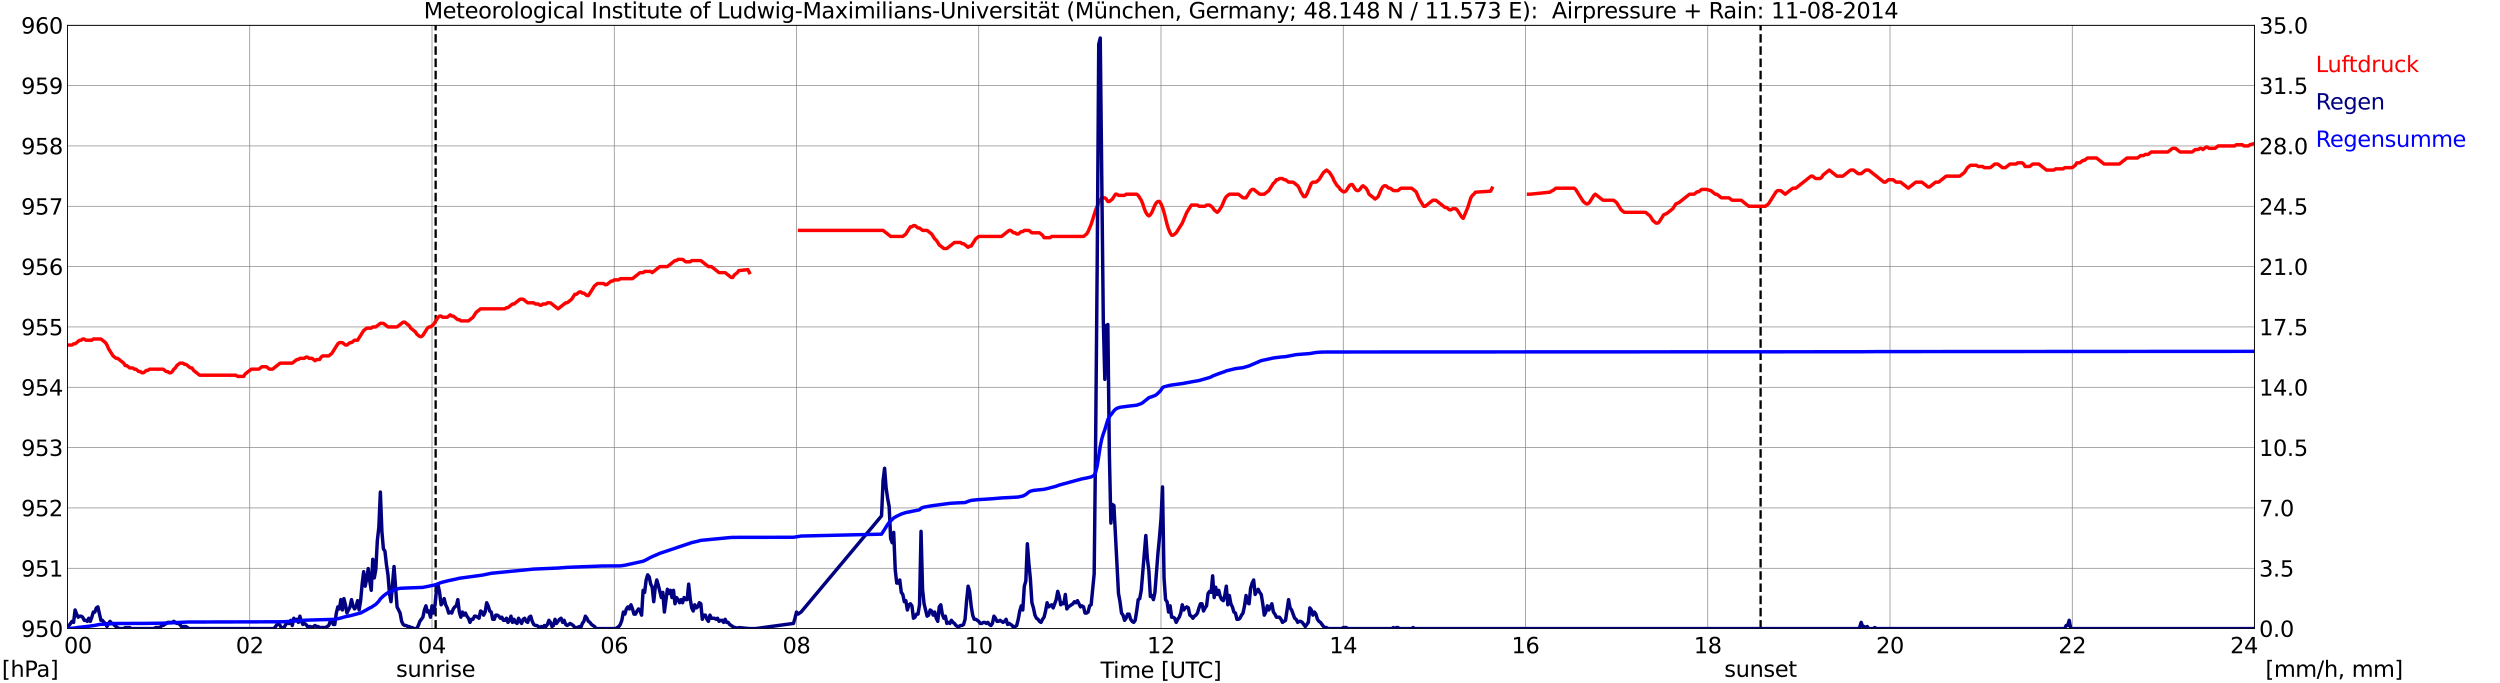 <?xml version="1.0" encoding="utf-8" standalone="no"?>
<!DOCTYPE svg PUBLIC "-//W3C//DTD SVG 1.1//EN"
  "http://www.w3.org/Graphics/SVG/1.1/DTD/svg11.dtd">
<svg xmlns:xlink="http://www.w3.org/1999/xlink" width="1085.4pt" height="296.64pt" viewBox="0 0 1085.4 296.64" xmlns="http://www.w3.org/2000/svg" version="1.1">
 <defs>
  <style type="text/css">*{stroke-linejoin: round; stroke-linecap: butt}</style>
 </defs>
 <g id="figure_1">
  <g id="patch_1">
   <path d="M 0 296.64 
L 1085.4 296.64 
L 1085.4 0 
L 0 0 
z
" style="fill: #ffffff"/>
  </g>
  <g id="axes_1">
   <g id="patch_2">
    <path d="M 29.306 272.909 
L 978.814 272.909 
L 978.814 10.976 
L 29.306 10.976 
z
" style="fill: #ffffff"/>
   </g>
   <g id="patch_3">
    <path d="M 978.814 272.909 
L 978.814 272.909 
L 978.814 10.976 
L 978.814 10.976 
z
" clip-path="url(#p237514bf9a)" style="fill: #d3d3d3; opacity: 0.25; stroke: #d3d3d3; stroke-linejoin: miter"/>
   </g>
   <g id="matplotlib.axis_1">
    <g id="xtick_1">
     <g id="line2d_1">
      <path d="M 29.306 272.909 
L 29.306 10.976 
" clip-path="url(#p237514bf9a)" style="fill: none; stroke: #808080; stroke-width: 0.3; stroke-linecap: square"/>
     </g>
     <g id="line2d_2"/>
     <g id="text_1">
      <!--    00 -->
      <g transform="translate(18.733 283.627) scale(0.095 -0.095)">
       <defs>
        <path id="DejaVuSans-20" transform="scale(0.016)"/>
        <path id="DejaVuSans-30" d="M 2034 4250 
Q 1547 4250 1301 3770 
Q 1056 3291 1056 2328 
Q 1056 1369 1301 889 
Q 1547 409 2034 409 
Q 2525 409 2770 889 
Q 3016 1369 3016 2328 
Q 3016 3291 2770 3770 
Q 2525 4250 2034 4250 
z
M 2034 4750 
Q 2819 4750 3233 4129 
Q 3647 3509 3647 2328 
Q 3647 1150 3233 529 
Q 2819 -91 2034 -91 
Q 1250 -91 836 529 
Q 422 1150 422 2328 
Q 422 3509 836 4129 
Q 1250 4750 2034 4750 
z
" transform="scale(0.016)"/>
       </defs>
       <use xlink:href="#DejaVuSans-20"/>
       <use xlink:href="#DejaVuSans-20" transform="translate(31.787 0)"/>
       <use xlink:href="#DejaVuSans-20" transform="translate(63.574 0)"/>
       <use xlink:href="#DejaVuSans-30" transform="translate(95.361 0)"/>
       <use xlink:href="#DejaVuSans-30" transform="translate(158.984 0)"/>
      </g>
     </g>
    </g>
    <g id="xtick_2">
     <g id="line2d_3">
      <path d="M 108.431 272.909 
L 108.431 10.976 
" clip-path="url(#p237514bf9a)" style="fill: none; stroke: #808080; stroke-width: 0.3; stroke-linecap: square"/>
     </g>
     <g id="line2d_4"/>
     <g id="text_2">
      <!-- 02 -->
      <g transform="translate(102.387 283.627) scale(0.095 -0.095)">
       <defs>
        <path id="DejaVuSans-32" d="M 1228 531 
L 3431 531 
L 3431 0 
L 469 0 
L 469 531 
Q 828 903 1448 1529 
Q 2069 2156 2228 2338 
Q 2531 2678 2651 2914 
Q 2772 3150 2772 3378 
Q 2772 3750 2511 3984 
Q 2250 4219 1831 4219 
Q 1534 4219 1204 4116 
Q 875 4013 500 3803 
L 500 4441 
Q 881 4594 1212 4672 
Q 1544 4750 1819 4750 
Q 2544 4750 2975 4387 
Q 3406 4025 3406 3419 
Q 3406 3131 3298 2873 
Q 3191 2616 2906 2266 
Q 2828 2175 2409 1742 
Q 1991 1309 1228 531 
z
" transform="scale(0.016)"/>
       </defs>
       <use xlink:href="#DejaVuSans-30"/>
       <use xlink:href="#DejaVuSans-32" transform="translate(63.623 0)"/>
      </g>
     </g>
    </g>
    <g id="xtick_3">
     <g id="line2d_5">
      <path d="M 187.557 272.909 
L 187.557 10.976 
" clip-path="url(#p237514bf9a)" style="fill: none; stroke: #808080; stroke-width: 0.3; stroke-linecap: square"/>
     </g>
     <g id="line2d_6"/>
     <g id="text_3">
      <!-- 04 -->
      <g transform="translate(181.513 283.627) scale(0.095 -0.095)">
       <defs>
        <path id="DejaVuSans-34" d="M 2419 4116 
L 825 1625 
L 2419 1625 
L 2419 4116 
z
M 2253 4666 
L 3047 4666 
L 3047 1625 
L 3713 1625 
L 3713 1100 
L 3047 1100 
L 3047 0 
L 2419 0 
L 2419 1100 
L 313 1100 
L 313 1709 
L 2253 4666 
z
" transform="scale(0.016)"/>
       </defs>
       <use xlink:href="#DejaVuSans-30"/>
       <use xlink:href="#DejaVuSans-34" transform="translate(63.623 0)"/>
      </g>
     </g>
    </g>
    <g id="xtick_4">
     <g id="line2d_7">
      <path d="M 266.683 272.909 
L 266.683 10.976 
" clip-path="url(#p237514bf9a)" style="fill: none; stroke: #808080; stroke-width: 0.3; stroke-linecap: square"/>
     </g>
     <g id="line2d_8"/>
     <g id="text_4">
      <!-- 06 -->
      <g transform="translate(260.638 283.627) scale(0.095 -0.095)">
       <defs>
        <path id="DejaVuSans-36" d="M 2113 2584 
Q 1688 2584 1439 2293 
Q 1191 2003 1191 1497 
Q 1191 994 1439 701 
Q 1688 409 2113 409 
Q 2538 409 2786 701 
Q 3034 994 3034 1497 
Q 3034 2003 2786 2293 
Q 2538 2584 2113 2584 
z
M 3366 4563 
L 3366 3988 
Q 3128 4100 2886 4159 
Q 2644 4219 2406 4219 
Q 1781 4219 1451 3797 
Q 1122 3375 1075 2522 
Q 1259 2794 1537 2939 
Q 1816 3084 2150 3084 
Q 2853 3084 3261 2657 
Q 3669 2231 3669 1497 
Q 3669 778 3244 343 
Q 2819 -91 2113 -91 
Q 1303 -91 875 529 
Q 447 1150 447 2328 
Q 447 3434 972 4092 
Q 1497 4750 2381 4750 
Q 2619 4750 2861 4703 
Q 3103 4656 3366 4563 
z
" transform="scale(0.016)"/>
       </defs>
       <use xlink:href="#DejaVuSans-30"/>
       <use xlink:href="#DejaVuSans-36" transform="translate(63.623 0)"/>
      </g>
     </g>
    </g>
    <g id="xtick_5">
     <g id="line2d_9">
      <path d="M 345.808 272.909 
L 345.808 10.976 
" clip-path="url(#p237514bf9a)" style="fill: none; stroke: #808080; stroke-width: 0.3; stroke-linecap: square"/>
     </g>
     <g id="line2d_10"/>
     <g id="text_5">
      <!-- 08 -->
      <g transform="translate(339.764 283.627) scale(0.095 -0.095)">
       <defs>
        <path id="DejaVuSans-38" d="M 2034 2216 
Q 1584 2216 1326 1975 
Q 1069 1734 1069 1313 
Q 1069 891 1326 650 
Q 1584 409 2034 409 
Q 2484 409 2743 651 
Q 3003 894 3003 1313 
Q 3003 1734 2745 1975 
Q 2488 2216 2034 2216 
z
M 1403 2484 
Q 997 2584 770 2862 
Q 544 3141 544 3541 
Q 544 4100 942 4425 
Q 1341 4750 2034 4750 
Q 2731 4750 3128 4425 
Q 3525 4100 3525 3541 
Q 3525 3141 3298 2862 
Q 3072 2584 2669 2484 
Q 3125 2378 3379 2068 
Q 3634 1759 3634 1313 
Q 3634 634 3220 271 
Q 2806 -91 2034 -91 
Q 1263 -91 848 271 
Q 434 634 434 1313 
Q 434 1759 690 2068 
Q 947 2378 1403 2484 
z
M 1172 3481 
Q 1172 3119 1398 2916 
Q 1625 2713 2034 2713 
Q 2441 2713 2670 2916 
Q 2900 3119 2900 3481 
Q 2900 3844 2670 4047 
Q 2441 4250 2034 4250 
Q 1625 4250 1398 4047 
Q 1172 3844 1172 3481 
z
" transform="scale(0.016)"/>
       </defs>
       <use xlink:href="#DejaVuSans-30"/>
       <use xlink:href="#DejaVuSans-38" transform="translate(63.623 0)"/>
      </g>
     </g>
    </g>
    <g id="xtick_6">
     <g id="line2d_11">
      <path d="M 424.934 272.909 
L 424.934 10.976 
" clip-path="url(#p237514bf9a)" style="fill: none; stroke: #808080; stroke-width: 0.3; stroke-linecap: square"/>
     </g>
     <g id="line2d_12"/>
     <g id="text_6">
      <!-- 10 -->
      <g transform="translate(418.89 283.627) scale(0.095 -0.095)">
       <defs>
        <path id="DejaVuSans-31" d="M 794 531 
L 1825 531 
L 1825 4091 
L 703 3866 
L 703 4441 
L 1819 4666 
L 2450 4666 
L 2450 531 
L 3481 531 
L 3481 0 
L 794 0 
L 794 531 
z
" transform="scale(0.016)"/>
       </defs>
       <use xlink:href="#DejaVuSans-31"/>
       <use xlink:href="#DejaVuSans-30" transform="translate(63.623 0)"/>
      </g>
     </g>
    </g>
    <g id="xtick_7">
     <g id="line2d_13">
      <path d="M 504.06 272.909 
L 504.06 10.976 
" clip-path="url(#p237514bf9a)" style="fill: none; stroke: #808080; stroke-width: 0.3; stroke-linecap: square"/>
     </g>
     <g id="line2d_14"/>
     <g id="text_7">
      <!-- 12 -->
      <g transform="translate(498.015 283.627) scale(0.095 -0.095)">
       <use xlink:href="#DejaVuSans-31"/>
       <use xlink:href="#DejaVuSans-32" transform="translate(63.623 0)"/>
      </g>
     </g>
    </g>
    <g id="xtick_8">
     <g id="line2d_15">
      <path d="M 583.185 272.909 
L 583.185 10.976 
" clip-path="url(#p237514bf9a)" style="fill: none; stroke: #808080; stroke-width: 0.3; stroke-linecap: square"/>
     </g>
     <g id="line2d_16"/>
     <g id="text_8">
      <!-- 14 -->
      <g transform="translate(577.141 283.627) scale(0.095 -0.095)">
       <use xlink:href="#DejaVuSans-31"/>
       <use xlink:href="#DejaVuSans-34" transform="translate(63.623 0)"/>
      </g>
     </g>
    </g>
    <g id="xtick_9">
     <g id="line2d_17">
      <path d="M 662.311 272.909 
L 662.311 10.976 
" clip-path="url(#p237514bf9a)" style="fill: none; stroke: #808080; stroke-width: 0.3; stroke-linecap: square"/>
     </g>
     <g id="line2d_18"/>
     <g id="text_9">
      <!-- 16 -->
      <g transform="translate(656.267 283.627) scale(0.095 -0.095)">
       <use xlink:href="#DejaVuSans-31"/>
       <use xlink:href="#DejaVuSans-36" transform="translate(63.623 0)"/>
      </g>
     </g>
    </g>
    <g id="xtick_10">
     <g id="line2d_19">
      <path d="M 741.437 272.909 
L 741.437 10.976 
" clip-path="url(#p237514bf9a)" style="fill: none; stroke: #808080; stroke-width: 0.3; stroke-linecap: square"/>
     </g>
     <g id="line2d_20"/>
     <g id="text_10">
      <!-- 18 -->
      <g transform="translate(735.392 283.627) scale(0.095 -0.095)">
       <use xlink:href="#DejaVuSans-31"/>
       <use xlink:href="#DejaVuSans-38" transform="translate(63.623 0)"/>
      </g>
     </g>
    </g>
    <g id="xtick_11">
     <g id="line2d_21">
      <path d="M 820.562 272.909 
L 820.562 10.976 
" clip-path="url(#p237514bf9a)" style="fill: none; stroke: #808080; stroke-width: 0.3; stroke-linecap: square"/>
     </g>
     <g id="line2d_22"/>
     <g id="text_11">
      <!-- 20 -->
      <g transform="translate(814.518 283.627) scale(0.095 -0.095)">
       <use xlink:href="#DejaVuSans-32"/>
       <use xlink:href="#DejaVuSans-30" transform="translate(63.623 0)"/>
      </g>
     </g>
    </g>
    <g id="xtick_12">
     <g id="line2d_23">
      <path d="M 899.688 272.909 
L 899.688 10.976 
" clip-path="url(#p237514bf9a)" style="fill: none; stroke: #808080; stroke-width: 0.3; stroke-linecap: square"/>
     </g>
     <g id="line2d_24"/>
     <g id="text_12">
      <!-- 22 -->
      <g transform="translate(893.644 283.627) scale(0.095 -0.095)">
       <use xlink:href="#DejaVuSans-32"/>
       <use xlink:href="#DejaVuSans-32" transform="translate(63.623 0)"/>
      </g>
     </g>
    </g>
    <g id="xtick_13">
     <g id="line2d_25">
      <path d="M 978.814 272.909 
L 978.814 10.976 
" clip-path="url(#p237514bf9a)" style="fill: none; stroke: #808080; stroke-width: 0.3; stroke-linecap: square"/>
     </g>
     <g id="line2d_26"/>
     <g id="text_13">
      <!-- 24    -->
      <g transform="translate(968.241 283.627) scale(0.095 -0.095)">
       <use xlink:href="#DejaVuSans-32"/>
       <use xlink:href="#DejaVuSans-34" transform="translate(63.623 0)"/>
       <use xlink:href="#DejaVuSans-20" transform="translate(127.246 0)"/>
       <use xlink:href="#DejaVuSans-20" transform="translate(159.033 0)"/>
       <use xlink:href="#DejaVuSans-20" transform="translate(190.82 0)"/>
      </g>
     </g>
    </g>
    <g id="text_14">
     <!-- Time [UTC] -->
     <g transform="translate(477.806 294.322) scale(0.095 -0.095)">
      <defs>
       <path id="DejaVuSans-54" d="M -19 4666 
L 3928 4666 
L 3928 4134 
L 2272 4134 
L 2272 0 
L 1638 0 
L 1638 4134 
L -19 4134 
L -19 4666 
z
" transform="scale(0.016)"/>
       <path id="DejaVuSans-69" d="M 603 3500 
L 1178 3500 
L 1178 0 
L 603 0 
L 603 3500 
z
M 603 4863 
L 1178 4863 
L 1178 4134 
L 603 4134 
L 603 4863 
z
" transform="scale(0.016)"/>
       <path id="DejaVuSans-6d" d="M 3328 2828 
Q 3544 3216 3844 3400 
Q 4144 3584 4550 3584 
Q 5097 3584 5394 3201 
Q 5691 2819 5691 2113 
L 5691 0 
L 5113 0 
L 5113 2094 
Q 5113 2597 4934 2840 
Q 4756 3084 4391 3084 
Q 3944 3084 3684 2787 
Q 3425 2491 3425 1978 
L 3425 0 
L 2847 0 
L 2847 2094 
Q 2847 2600 2669 2842 
Q 2491 3084 2119 3084 
Q 1678 3084 1418 2786 
Q 1159 2488 1159 1978 
L 1159 0 
L 581 0 
L 581 3500 
L 1159 3500 
L 1159 2956 
Q 1356 3278 1631 3431 
Q 1906 3584 2284 3584 
Q 2666 3584 2933 3390 
Q 3200 3197 3328 2828 
z
" transform="scale(0.016)"/>
       <path id="DejaVuSans-65" d="M 3597 1894 
L 3597 1613 
L 953 1613 
Q 991 1019 1311 708 
Q 1631 397 2203 397 
Q 2534 397 2845 478 
Q 3156 559 3463 722 
L 3463 178 
Q 3153 47 2828 -22 
Q 2503 -91 2169 -91 
Q 1331 -91 842 396 
Q 353 884 353 1716 
Q 353 2575 817 3079 
Q 1281 3584 2069 3584 
Q 2775 3584 3186 3129 
Q 3597 2675 3597 1894 
z
M 3022 2063 
Q 3016 2534 2758 2815 
Q 2500 3097 2075 3097 
Q 1594 3097 1305 2825 
Q 1016 2553 972 2059 
L 3022 2063 
z
" transform="scale(0.016)"/>
       <path id="DejaVuSans-5b" d="M 550 4863 
L 1875 4863 
L 1875 4416 
L 1125 4416 
L 1125 -397 
L 1875 -397 
L 1875 -844 
L 550 -844 
L 550 4863 
z
" transform="scale(0.016)"/>
       <path id="DejaVuSans-55" d="M 556 4666 
L 1191 4666 
L 1191 1831 
Q 1191 1081 1462 751 
Q 1734 422 2344 422 
Q 2950 422 3222 751 
Q 3494 1081 3494 1831 
L 3494 4666 
L 4128 4666 
L 4128 1753 
Q 4128 841 3676 375 
Q 3225 -91 2344 -91 
Q 1459 -91 1007 375 
Q 556 841 556 1753 
L 556 4666 
z
" transform="scale(0.016)"/>
       <path id="DejaVuSans-43" d="M 4122 4306 
L 4122 3641 
Q 3803 3938 3442 4084 
Q 3081 4231 2675 4231 
Q 1875 4231 1450 3742 
Q 1025 3253 1025 2328 
Q 1025 1406 1450 917 
Q 1875 428 2675 428 
Q 3081 428 3442 575 
Q 3803 722 4122 1019 
L 4122 359 
Q 3791 134 3420 21 
Q 3050 -91 2638 -91 
Q 1578 -91 968 557 
Q 359 1206 359 2328 
Q 359 3453 968 4101 
Q 1578 4750 2638 4750 
Q 3056 4750 3426 4639 
Q 3797 4528 4122 4306 
z
" transform="scale(0.016)"/>
       <path id="DejaVuSans-5d" d="M 1947 4863 
L 1947 -844 
L 622 -844 
L 622 -397 
L 1369 -397 
L 1369 4416 
L 622 4416 
L 622 4863 
L 1947 4863 
z
" transform="scale(0.016)"/>
      </defs>
      <use xlink:href="#DejaVuSans-54"/>
      <use xlink:href="#DejaVuSans-69" transform="translate(57.959 0)"/>
      <use xlink:href="#DejaVuSans-6d" transform="translate(85.742 0)"/>
      <use xlink:href="#DejaVuSans-65" transform="translate(183.154 0)"/>
      <use xlink:href="#DejaVuSans-20" transform="translate(244.678 0)"/>
      <use xlink:href="#DejaVuSans-5b" transform="translate(276.465 0)"/>
      <use xlink:href="#DejaVuSans-55" transform="translate(315.479 0)"/>
      <use xlink:href="#DejaVuSans-54" transform="translate(388.672 0)"/>
      <use xlink:href="#DejaVuSans-43" transform="translate(443.881 0)"/>
      <use xlink:href="#DejaVuSans-5d" transform="translate(513.705 0)"/>
     </g>
    </g>
   </g>
   <g id="matplotlib.axis_2">
    <g id="ytick_1">
     <g id="line2d_27">
      <path d="M 29.306 272.909 
L 978.814 272.909 
" clip-path="url(#p237514bf9a)" style="fill: none; stroke: #808080; stroke-width: 0.3; stroke-linecap: square"/>
     </g>
     <g id="line2d_28"/>
     <g id="text_15">
      <!-- 950 -->
      <g transform="translate(9.173 276.518) scale(0.095 -0.095)">
       <defs>
        <path id="DejaVuSans-39" d="M 703 97 
L 703 672 
Q 941 559 1184 500 
Q 1428 441 1663 441 
Q 2288 441 2617 861 
Q 2947 1281 2994 2138 
Q 2813 1869 2534 1725 
Q 2256 1581 1919 1581 
Q 1219 1581 811 2004 
Q 403 2428 403 3163 
Q 403 3881 828 4315 
Q 1253 4750 1959 4750 
Q 2769 4750 3195 4129 
Q 3622 3509 3622 2328 
Q 3622 1225 3098 567 
Q 2575 -91 1691 -91 
Q 1453 -91 1209 -44 
Q 966 3 703 97 
z
M 1959 2075 
Q 2384 2075 2632 2365 
Q 2881 2656 2881 3163 
Q 2881 3666 2632 3958 
Q 2384 4250 1959 4250 
Q 1534 4250 1286 3958 
Q 1038 3666 1038 3163 
Q 1038 2656 1286 2365 
Q 1534 2075 1959 2075 
z
" transform="scale(0.016)"/>
        <path id="DejaVuSans-35" d="M 691 4666 
L 3169 4666 
L 3169 4134 
L 1269 4134 
L 1269 2991 
Q 1406 3038 1543 3061 
Q 1681 3084 1819 3084 
Q 2600 3084 3056 2656 
Q 3513 2228 3513 1497 
Q 3513 744 3044 326 
Q 2575 -91 1722 -91 
Q 1428 -91 1123 -41 
Q 819 9 494 109 
L 494 744 
Q 775 591 1075 516 
Q 1375 441 1709 441 
Q 2250 441 2565 725 
Q 2881 1009 2881 1497 
Q 2881 1984 2565 2268 
Q 2250 2553 1709 2553 
Q 1456 2553 1204 2497 
Q 953 2441 691 2322 
L 691 4666 
z
" transform="scale(0.016)"/>
       </defs>
       <use xlink:href="#DejaVuSans-39"/>
       <use xlink:href="#DejaVuSans-35" transform="translate(63.623 0)"/>
       <use xlink:href="#DejaVuSans-30" transform="translate(127.246 0)"/>
      </g>
     </g>
    </g>
    <g id="ytick_2">
     <g id="line2d_29">
      <path d="M 29.306 246.715 
L 978.814 246.715 
" clip-path="url(#p237514bf9a)" style="fill: none; stroke: #808080; stroke-width: 0.3; stroke-linecap: square"/>
     </g>
     <g id="line2d_30"/>
     <g id="text_16">
      <!-- 951 -->
      <g transform="translate(9.173 250.325) scale(0.095 -0.095)">
       <use xlink:href="#DejaVuSans-39"/>
       <use xlink:href="#DejaVuSans-35" transform="translate(63.623 0)"/>
       <use xlink:href="#DejaVuSans-31" transform="translate(127.246 0)"/>
      </g>
     </g>
    </g>
    <g id="ytick_3">
     <g id="line2d_31">
      <path d="M 29.306 220.522 
L 978.814 220.522 
" clip-path="url(#p237514bf9a)" style="fill: none; stroke: #808080; stroke-width: 0.3; stroke-linecap: square"/>
     </g>
     <g id="line2d_32"/>
     <g id="text_17">
      <!-- 952 -->
      <g transform="translate(9.173 224.131) scale(0.095 -0.095)">
       <use xlink:href="#DejaVuSans-39"/>
       <use xlink:href="#DejaVuSans-35" transform="translate(63.623 0)"/>
       <use xlink:href="#DejaVuSans-32" transform="translate(127.246 0)"/>
      </g>
     </g>
    </g>
    <g id="ytick_4">
     <g id="line2d_33">
      <path d="M 29.306 194.329 
L 978.814 194.329 
" clip-path="url(#p237514bf9a)" style="fill: none; stroke: #808080; stroke-width: 0.3; stroke-linecap: square"/>
     </g>
     <g id="line2d_34"/>
     <g id="text_18">
      <!-- 953 -->
      <g transform="translate(9.173 197.938) scale(0.095 -0.095)">
       <defs>
        <path id="DejaVuSans-33" d="M 2597 2516 
Q 3050 2419 3304 2112 
Q 3559 1806 3559 1356 
Q 3559 666 3084 287 
Q 2609 -91 1734 -91 
Q 1441 -91 1130 -33 
Q 819 25 488 141 
L 488 750 
Q 750 597 1062 519 
Q 1375 441 1716 441 
Q 2309 441 2620 675 
Q 2931 909 2931 1356 
Q 2931 1769 2642 2001 
Q 2353 2234 1838 2234 
L 1294 2234 
L 1294 2753 
L 1863 2753 
Q 2328 2753 2575 2939 
Q 2822 3125 2822 3475 
Q 2822 3834 2567 4026 
Q 2313 4219 1838 4219 
Q 1578 4219 1281 4162 
Q 984 4106 628 3988 
L 628 4550 
Q 988 4650 1302 4700 
Q 1616 4750 1894 4750 
Q 2613 4750 3031 4423 
Q 3450 4097 3450 3541 
Q 3450 3153 3228 2886 
Q 3006 2619 2597 2516 
z
" transform="scale(0.016)"/>
       </defs>
       <use xlink:href="#DejaVuSans-39"/>
       <use xlink:href="#DejaVuSans-35" transform="translate(63.623 0)"/>
       <use xlink:href="#DejaVuSans-33" transform="translate(127.246 0)"/>
      </g>
     </g>
    </g>
    <g id="ytick_5">
     <g id="line2d_35">
      <path d="M 29.306 168.136 
L 978.814 168.136 
" clip-path="url(#p237514bf9a)" style="fill: none; stroke: #808080; stroke-width: 0.3; stroke-linecap: square"/>
     </g>
     <g id="line2d_36"/>
     <g id="text_19">
      <!-- 954 -->
      <g transform="translate(9.173 171.745) scale(0.095 -0.095)">
       <use xlink:href="#DejaVuSans-39"/>
       <use xlink:href="#DejaVuSans-35" transform="translate(63.623 0)"/>
       <use xlink:href="#DejaVuSans-34" transform="translate(127.246 0)"/>
      </g>
     </g>
    </g>
    <g id="ytick_6">
     <g id="line2d_37">
      <path d="M 29.306 141.942 
L 978.814 141.942 
" clip-path="url(#p237514bf9a)" style="fill: none; stroke: #808080; stroke-width: 0.3; stroke-linecap: square"/>
     </g>
     <g id="line2d_38"/>
     <g id="text_20">
      <!-- 955 -->
      <g transform="translate(9.173 145.551) scale(0.095 -0.095)">
       <use xlink:href="#DejaVuSans-39"/>
       <use xlink:href="#DejaVuSans-35" transform="translate(63.623 0)"/>
       <use xlink:href="#DejaVuSans-35" transform="translate(127.246 0)"/>
      </g>
     </g>
    </g>
    <g id="ytick_7">
     <g id="line2d_39">
      <path d="M 29.306 115.749 
L 978.814 115.749 
" clip-path="url(#p237514bf9a)" style="fill: none; stroke: #808080; stroke-width: 0.3; stroke-linecap: square"/>
     </g>
     <g id="line2d_40"/>
     <g id="text_21">
      <!-- 956 -->
      <g transform="translate(9.173 119.358) scale(0.095 -0.095)">
       <use xlink:href="#DejaVuSans-39"/>
       <use xlink:href="#DejaVuSans-35" transform="translate(63.623 0)"/>
       <use xlink:href="#DejaVuSans-36" transform="translate(127.246 0)"/>
      </g>
     </g>
    </g>
    <g id="ytick_8">
     <g id="line2d_41">
      <path d="M 29.306 89.556 
L 978.814 89.556 
" clip-path="url(#p237514bf9a)" style="fill: none; stroke: #808080; stroke-width: 0.3; stroke-linecap: square"/>
     </g>
     <g id="line2d_42"/>
     <g id="text_22">
      <!-- 957 -->
      <g transform="translate(9.173 93.165) scale(0.095 -0.095)">
       <defs>
        <path id="DejaVuSans-37" d="M 525 4666 
L 3525 4666 
L 3525 4397 
L 1831 0 
L 1172 0 
L 2766 4134 
L 525 4134 
L 525 4666 
z
" transform="scale(0.016)"/>
       </defs>
       <use xlink:href="#DejaVuSans-39"/>
       <use xlink:href="#DejaVuSans-35" transform="translate(63.623 0)"/>
       <use xlink:href="#DejaVuSans-37" transform="translate(127.246 0)"/>
      </g>
     </g>
    </g>
    <g id="ytick_9">
     <g id="line2d_43">
      <path d="M 29.306 63.362 
L 978.814 63.362 
" clip-path="url(#p237514bf9a)" style="fill: none; stroke: #808080; stroke-width: 0.3; stroke-linecap: square"/>
     </g>
     <g id="line2d_44"/>
     <g id="text_23">
      <!-- 958 -->
      <g transform="translate(9.173 66.972) scale(0.095 -0.095)">
       <use xlink:href="#DejaVuSans-39"/>
       <use xlink:href="#DejaVuSans-35" transform="translate(63.623 0)"/>
       <use xlink:href="#DejaVuSans-38" transform="translate(127.246 0)"/>
      </g>
     </g>
    </g>
    <g id="ytick_10">
     <g id="line2d_45">
      <path d="M 29.306 37.169 
L 978.814 37.169 
" clip-path="url(#p237514bf9a)" style="fill: none; stroke: #808080; stroke-width: 0.3; stroke-linecap: square"/>
     </g>
     <g id="line2d_46"/>
     <g id="text_24">
      <!-- 959 -->
      <g transform="translate(9.173 40.778) scale(0.095 -0.095)">
       <use xlink:href="#DejaVuSans-39"/>
       <use xlink:href="#DejaVuSans-35" transform="translate(63.623 0)"/>
       <use xlink:href="#DejaVuSans-39" transform="translate(127.246 0)"/>
      </g>
     </g>
    </g>
    <g id="ytick_11">
     <g id="line2d_47">
      <path d="M 29.306 10.976 
L 978.814 10.976 
" clip-path="url(#p237514bf9a)" style="fill: none; stroke: #808080; stroke-width: 0.3; stroke-linecap: square"/>
     </g>
     <g id="line2d_48"/>
     <g id="text_25">
      <!-- 960 -->
      <g transform="translate(9.173 14.585) scale(0.095 -0.095)">
       <use xlink:href="#DejaVuSans-39"/>
       <use xlink:href="#DejaVuSans-36" transform="translate(63.623 0)"/>
       <use xlink:href="#DejaVuSans-30" transform="translate(127.246 0)"/>
      </g>
     </g>
    </g>
   </g>
   <g id="line2d_49">
    <path d="M 189.14 272.909 
L 189.14 10.976 
" clip-path="url(#p237514bf9a)" style="fill: none; stroke-dasharray: 3.7,1.6; stroke-dashoffset: 0; stroke: #000000"/>
   </g>
   <g id="line2d_50">
    <path d="M 764.383 272.909 
L 764.383 10.976 
" clip-path="url(#p237514bf9a)" style="fill: none; stroke-dasharray: 3.7,1.6; stroke-dashoffset: 0; stroke: #000000"/>
   </g>
   <g id="line2d_51">
    <path d="M 29.306 149.8 
L 31.284 149.8 
L 31.943 149.276 
L 32.603 149.276 
L 34.581 147.705 
L 35.24 147.705 
L 35.9 147.181 
L 36.559 147.181 
L 37.218 147.705 
L 39.856 147.705 
L 40.515 147.181 
L 43.812 147.181 
L 45.79 148.753 
L 46.45 149.8 
L 47.109 151.372 
L 49.087 154.515 
L 50.406 155.563 
L 51.065 155.563 
L 53.703 157.658 
L 54.362 158.706 
L 55.022 158.706 
L 56.34 159.754 
L 57.659 159.754 
L 58.319 160.278 
L 58.978 160.278 
L 60.297 161.325 
L 60.956 161.325 
L 61.615 161.849 
L 62.275 161.849 
L 63.594 160.801 
L 64.253 160.801 
L 64.912 160.278 
L 70.847 160.278 
L 72.166 161.325 
L 72.825 161.325 
L 73.484 161.849 
L 74.144 161.849 
L 74.803 161.325 
L 75.462 160.278 
L 76.122 159.754 
L 76.781 158.706 
L 78.1 157.658 
L 79.419 157.658 
L 80.078 158.182 
L 80.737 158.182 
L 82.716 159.754 
L 83.375 159.754 
L 84.034 160.801 
L 86.672 162.897 
L 102.497 162.897 
L 103.156 163.421 
L 105.794 163.421 
L 106.453 162.373 
L 109.091 160.278 
L 112.388 160.278 
L 113.707 159.23 
L 115.685 159.23 
L 117.003 160.278 
L 118.322 160.278 
L 121.619 157.658 
L 126.894 157.658 
L 128.872 156.087 
L 129.532 156.087 
L 130.191 155.563 
L 132.169 155.563 
L 132.829 155.039 
L 133.488 155.039 
L 134.147 155.563 
L 135.466 155.563 
L 136.785 156.61 
L 137.444 156.087 
L 138.763 156.087 
L 139.422 155.039 
L 140.082 154.515 
L 142.719 154.515 
L 144.038 153.467 
L 146.676 149.276 
L 147.335 148.753 
L 148.654 148.753 
L 149.972 149.8 
L 150.632 149.8 
L 151.951 148.753 
L 152.61 148.753 
L 153.929 147.705 
L 155.247 147.705 
L 157.885 143.514 
L 159.204 142.466 
L 161.182 142.466 
L 161.841 141.942 
L 163.16 141.942 
L 165.138 140.371 
L 166.457 140.371 
L 168.435 141.942 
L 172.391 141.942 
L 175.029 139.847 
L 175.688 139.847 
L 177.666 141.418 
L 178.326 142.466 
L 180.304 144.038 
L 180.963 145.085 
L 182.282 146.133 
L 182.941 146.133 
L 183.601 145.609 
L 185.579 142.466 
L 186.238 141.942 
L 186.898 141.942 
L 188.217 140.895 
L 190.195 137.751 
L 190.854 137.227 
L 191.513 137.227 
L 192.173 137.751 
L 194.151 137.751 
L 195.47 136.704 
L 196.129 137.227 
L 196.788 137.227 
L 198.767 138.799 
L 199.426 138.799 
L 200.085 139.323 
L 203.382 139.323 
L 205.36 137.751 
L 206.679 135.656 
L 208.657 134.084 
L 219.207 134.084 
L 219.867 133.56 
L 220.526 133.56 
L 222.504 131.989 
L 223.164 131.989 
L 225.801 129.893 
L 227.12 129.893 
L 229.098 131.465 
L 231.736 131.465 
L 232.395 131.989 
L 233.714 131.989 
L 234.373 132.513 
L 235.033 132.513 
L 235.692 131.989 
L 237.011 131.989 
L 237.67 131.465 
L 238.989 131.465 
L 242.286 134.084 
L 245.583 131.465 
L 246.242 131.465 
L 248.22 129.893 
L 249.539 127.798 
L 250.198 127.798 
L 251.517 126.75 
L 252.176 126.75 
L 252.836 127.274 
L 253.495 127.274 
L 254.814 128.322 
L 255.473 128.322 
L 258.111 124.131 
L 259.43 123.083 
L 262.067 123.083 
L 262.726 123.607 
L 263.386 123.607 
L 265.364 122.035 
L 266.023 122.035 
L 266.683 121.511 
L 268.661 121.511 
L 269.32 120.988 
L 274.595 120.988 
L 277.892 118.368 
L 279.211 118.368 
L 279.87 117.844 
L 282.508 117.844 
L 283.167 118.368 
L 286.464 115.749 
L 289.761 115.749 
L 293.058 113.13 
L 293.717 113.13 
L 294.377 112.606 
L 296.355 112.606 
L 297.674 113.653 
L 299.652 113.653 
L 300.311 113.13 
L 304.267 113.13 
L 307.564 115.749 
L 308.883 115.749 
L 312.18 118.368 
L 314.818 118.368 
L 317.455 120.464 
L 318.114 120.464 
L 318.774 119.416 
L 320.093 118.368 
L 320.752 117.495 
L 324.708 117.059 
L 325.368 118.368 
M 347.127 100.033 
L 383.393 100.033 
L 386.69 102.652 
L 391.965 102.652 
L 393.284 101.605 
L 395.262 98.461 
L 395.921 98.461 
L 396.581 97.937 
L 397.24 97.937 
L 398.559 98.985 
L 399.218 98.985 
L 400.537 100.033 
L 402.515 100.033 
L 404.493 101.605 
L 405.812 103.7 
L 406.471 104.224 
L 407.79 106.319 
L 409.768 107.891 
L 411.087 107.891 
L 414.384 105.272 
L 417.022 105.272 
L 417.681 105.795 
L 418.34 105.795 
L 420.318 107.367 
L 420.978 106.843 
L 421.637 106.843 
L 423.615 103.7 
L 424.934 102.652 
L 434.825 102.652 
L 438.122 100.033 
L 438.781 100.033 
L 440.1 101.081 
L 440.759 101.081 
L 441.419 101.605 
L 442.078 101.605 
L 443.397 100.557 
L 444.056 100.557 
L 444.716 100.033 
L 446.694 100.033 
L 448.012 101.081 
L 451.309 101.081 
L 452.628 102.128 
L 453.287 103.176 
L 455.925 103.176 
L 456.584 102.652 
L 470.431 102.652 
L 471.75 101.605 
L 472.409 100.557 
L 473.728 97.414 
L 475.706 91.127 
L 477.025 87.984 
L 478.344 85.889 
L 479.663 85.889 
L 480.322 86.412 
L 480.981 87.46 
L 481.641 87.46 
L 482.96 86.412 
L 484.278 84.317 
L 484.938 84.317 
L 485.597 84.841 
L 488.235 84.841 
L 488.894 84.317 
L 493.51 84.317 
L 494.169 84.841 
L 495.488 86.936 
L 496.147 88.508 
L 496.807 90.603 
L 497.466 92.175 
L 498.125 93.223 
L 498.785 93.747 
L 499.444 93.223 
L 500.103 92.175 
L 501.422 89.032 
L 502.082 87.984 
L 502.741 87.46 
L 503.4 87.46 
L 504.06 88.508 
L 504.719 90.079 
L 505.379 92.175 
L 506.697 97.414 
L 507.357 99.509 
L 508.016 101.081 
L 508.675 102.128 
L 509.335 102.128 
L 510.654 101.081 
L 513.291 96.89 
L 515.269 92.175 
L 517.247 89.032 
L 519.885 89.032 
L 520.544 89.556 
L 523.182 89.556 
L 523.841 89.032 
L 525.16 89.032 
L 526.479 90.079 
L 527.138 91.127 
L 528.457 92.175 
L 529.116 91.651 
L 530.435 89.556 
L 531.754 86.412 
L 532.413 85.365 
L 533.732 84.317 
L 537.688 84.317 
L 539.666 85.889 
L 540.985 85.889 
L 542.963 82.745 
L 543.623 82.221 
L 544.282 82.221 
L 546.919 84.317 
L 548.898 84.317 
L 550.876 82.745 
L 552.854 79.602 
L 553.513 79.078 
L 554.173 78.031 
L 554.832 78.031 
L 555.491 77.507 
L 556.81 77.507 
L 557.47 78.031 
L 558.129 78.031 
L 559.448 79.078 
L 561.426 79.078 
L 563.404 80.65 
L 564.063 81.698 
L 564.723 83.269 
L 566.042 85.365 
L 566.701 85.365 
L 567.36 84.317 
L 569.338 79.602 
L 569.998 79.078 
L 571.317 79.078 
L 572.635 78.031 
L 574.613 74.887 
L 575.932 73.84 
L 577.251 74.887 
L 578.57 76.983 
L 579.229 78.554 
L 580.548 80.65 
L 581.207 81.174 
L 581.867 82.221 
L 583.185 83.269 
L 583.845 83.269 
L 584.504 82.745 
L 585.823 80.65 
L 586.482 80.126 
L 587.142 80.126 
L 588.46 82.221 
L 589.12 82.745 
L 589.779 82.745 
L 590.439 82.221 
L 591.098 81.174 
L 591.757 80.65 
L 593.076 81.698 
L 593.736 82.745 
L 594.395 84.317 
L 597.032 86.412 
L 598.351 85.365 
L 599.67 82.221 
L 600.329 81.174 
L 600.989 80.65 
L 601.648 80.65 
L 602.967 81.698 
L 603.626 81.698 
L 604.945 82.745 
L 606.923 82.745 
L 608.242 81.698 
L 612.858 81.698 
L 614.836 83.269 
L 616.154 86.412 
L 618.133 89.556 
L 618.792 89.556 
L 622.089 86.936 
L 623.408 86.936 
L 627.364 90.079 
L 628.023 90.079 
L 629.342 91.127 
L 630.001 91.127 
L 630.661 90.603 
L 631.98 90.603 
L 632.639 91.127 
L 634.617 94.27 
L 635.276 94.794 
L 637.255 90.079 
L 638.573 85.889 
L 639.233 84.841 
L 639.892 84.317 
L 640.552 83.444 
L 647.145 83.007 
L 647.805 81.698 
M 663.63 84.317 
L 664.289 84.317 
L 672.861 83.444 
L 673.521 83.007 
L 674.18 82.745 
L 675.499 81.698 
L 683.411 81.698 
L 684.071 82.221 
L 687.368 87.46 
L 688.686 88.508 
L 689.346 88.508 
L 690.005 87.984 
L 691.983 84.841 
L 692.643 84.317 
L 695.939 86.936 
L 700.555 86.936 
L 701.874 87.984 
L 703.852 91.127 
L 705.171 92.175 
L 714.402 92.175 
L 716.38 93.747 
L 717.699 95.842 
L 719.018 96.89 
L 719.677 96.89 
L 720.337 96.366 
L 722.315 93.223 
L 723.633 92.699 
L 726.271 90.603 
L 727.59 88.508 
L 728.909 87.984 
L 733.524 84.317 
L 735.502 84.317 
L 736.821 83.269 
L 737.48 83.269 
L 738.799 82.221 
L 740.777 82.221 
L 742.756 82.745 
L 744.734 84.317 
L 745.393 84.317 
L 747.371 85.889 
L 750.668 85.889 
L 751.987 86.936 
L 755.943 86.936 
L 759.24 89.556 
L 766.493 89.556 
L 767.812 88.508 
L 771.109 83.269 
L 771.768 82.745 
L 773.087 82.745 
L 775.065 84.317 
L 778.362 81.698 
L 779.681 81.698 
L 786.275 76.459 
L 786.934 76.459 
L 788.253 77.507 
L 790.231 77.507 
L 790.89 76.983 
L 791.55 75.935 
L 794.187 73.84 
L 797.484 76.459 
L 800.122 76.459 
L 803.419 73.84 
L 804.737 73.84 
L 806.715 75.411 
L 808.034 75.411 
L 810.012 73.84 
L 811.331 73.84 
L 817.925 79.078 
L 818.584 79.078 
L 819.903 78.031 
L 821.881 78.031 
L 823.2 79.078 
L 825.178 79.078 
L 828.475 81.698 
L 831.772 79.078 
L 834.409 79.078 
L 837.047 81.174 
L 837.706 81.174 
L 840.344 79.078 
L 841.663 79.078 
L 844.959 76.459 
L 850.894 76.459 
L 852.872 74.887 
L 854.191 72.792 
L 855.51 71.744 
L 858.147 71.744 
L 858.806 72.268 
L 860.785 72.268 
L 861.444 72.792 
L 864.082 72.792 
L 866.06 71.22 
L 867.378 71.22 
L 869.357 72.792 
L 870.675 72.792 
L 872.653 71.22 
L 875.291 71.22 
L 875.95 70.696 
L 877.929 70.696 
L 878.588 71.22 
L 879.247 72.268 
L 881.225 72.268 
L 882.544 71.22 
L 885.182 71.22 
L 888.479 73.84 
L 891.775 73.84 
L 892.435 73.316 
L 895.732 73.316 
L 896.391 72.792 
L 899.688 72.792 
L 901.007 71.744 
L 901.666 70.696 
L 902.985 70.696 
L 904.304 69.649 
L 904.963 69.649 
L 906.282 68.601 
L 910.238 68.601 
L 913.535 71.22 
L 920.129 71.22 
L 923.426 68.601 
L 928.041 68.601 
L 929.36 67.553 
L 930.679 67.553 
L 931.338 67.029 
L 932.657 67.029 
L 933.976 65.982 
L 941.229 65.982 
L 943.207 64.41 
L 944.526 64.41 
L 946.504 65.982 
L 951.779 65.982 
L 953.098 64.934 
L 954.417 64.934 
L 955.076 64.41 
L 955.735 64.41 
L 956.395 64.934 
L 957.714 63.886 
L 958.373 63.886 
L 959.032 64.41 
L 961.67 64.41 
L 962.989 63.362 
L 970.242 63.362 
L 970.901 62.838 
L 973.539 62.838 
L 974.198 63.362 
L 976.176 63.362 
L 976.836 62.838 
L 978.154 62.489 
L 978.154 62.489 
" clip-path="url(#p237514bf9a)" style="fill: none; stroke: #ff0000; stroke-width: 1.5; stroke-linecap: square"/>
   </g>
   <g id="patch_4">
    <path d="M 29.306 272.909 
L 29.306 10.976 
" style="fill: none; stroke: #000000; stroke-width: 0.3; stroke-linejoin: miter; stroke-linecap: square"/>
   </g>
   <g id="patch_5">
    <path d="M 978.814 272.909 
L 978.814 10.976 
" style="fill: none; stroke: #000000; stroke-width: 0.3; stroke-linejoin: miter; stroke-linecap: square"/>
   </g>
   <g id="patch_6">
    <path d="M 29.306 272.909 
L 978.814 272.909 
" style="fill: none; stroke: #000000; stroke-width: 0.3; stroke-linejoin: miter; stroke-linecap: square"/>
   </g>
   <g id="patch_7">
    <path d="M 29.306 10.976 
L 978.814 10.976 
" style="fill: none; stroke: #000000; stroke-width: 0.3; stroke-linejoin: miter; stroke-linecap: square"/>
   </g>
   <g id="text_26">
    <!-- sunrise -->
    <g transform="translate(171.975 293.863) scale(0.095 -0.095)">
     <defs>
      <path id="DejaVuSans-73" d="M 2834 3397 
L 2834 2853 
Q 2591 2978 2328 3040 
Q 2066 3103 1784 3103 
Q 1356 3103 1142 2972 
Q 928 2841 928 2578 
Q 928 2378 1081 2264 
Q 1234 2150 1697 2047 
L 1894 2003 
Q 2506 1872 2764 1633 
Q 3022 1394 3022 966 
Q 3022 478 2636 193 
Q 2250 -91 1575 -91 
Q 1294 -91 989 -36 
Q 684 19 347 128 
L 347 722 
Q 666 556 975 473 
Q 1284 391 1588 391 
Q 1994 391 2212 530 
Q 2431 669 2431 922 
Q 2431 1156 2273 1281 
Q 2116 1406 1581 1522 
L 1381 1569 
Q 847 1681 609 1914 
Q 372 2147 372 2553 
Q 372 3047 722 3315 
Q 1072 3584 1716 3584 
Q 2034 3584 2315 3537 
Q 2597 3491 2834 3397 
z
" transform="scale(0.016)"/>
      <path id="DejaVuSans-75" d="M 544 1381 
L 544 3500 
L 1119 3500 
L 1119 1403 
Q 1119 906 1312 657 
Q 1506 409 1894 409 
Q 2359 409 2629 706 
Q 2900 1003 2900 1516 
L 2900 3500 
L 3475 3500 
L 3475 0 
L 2900 0 
L 2900 538 
Q 2691 219 2414 64 
Q 2138 -91 1772 -91 
Q 1169 -91 856 284 
Q 544 659 544 1381 
z
M 1991 3584 
L 1991 3584 
z
" transform="scale(0.016)"/>
      <path id="DejaVuSans-6e" d="M 3513 2113 
L 3513 0 
L 2938 0 
L 2938 2094 
Q 2938 2591 2744 2837 
Q 2550 3084 2163 3084 
Q 1697 3084 1428 2787 
Q 1159 2491 1159 1978 
L 1159 0 
L 581 0 
L 581 3500 
L 1159 3500 
L 1159 2956 
Q 1366 3272 1645 3428 
Q 1925 3584 2291 3584 
Q 2894 3584 3203 3211 
Q 3513 2838 3513 2113 
z
" transform="scale(0.016)"/>
      <path id="DejaVuSans-72" d="M 2631 2963 
Q 2534 3019 2420 3045 
Q 2306 3072 2169 3072 
Q 1681 3072 1420 2755 
Q 1159 2438 1159 1844 
L 1159 0 
L 581 0 
L 581 3500 
L 1159 3500 
L 1159 2956 
Q 1341 3275 1631 3429 
Q 1922 3584 2338 3584 
Q 2397 3584 2469 3576 
Q 2541 3569 2628 3553 
L 2631 2963 
z
" transform="scale(0.016)"/>
     </defs>
     <use xlink:href="#DejaVuSans-73"/>
     <use xlink:href="#DejaVuSans-75" transform="translate(52.1 0)"/>
     <use xlink:href="#DejaVuSans-6e" transform="translate(115.479 0)"/>
     <use xlink:href="#DejaVuSans-72" transform="translate(178.857 0)"/>
     <use xlink:href="#DejaVuSans-69" transform="translate(219.971 0)"/>
     <use xlink:href="#DejaVuSans-73" transform="translate(247.754 0)"/>
     <use xlink:href="#DejaVuSans-65" transform="translate(299.854 0)"/>
    </g>
   </g>
   <g id="text_27">
    <!-- sunset -->
    <g transform="translate(748.629 293.863) scale(0.095 -0.095)">
     <defs>
      <path id="DejaVuSans-74" d="M 1172 4494 
L 1172 3500 
L 2356 3500 
L 2356 3053 
L 1172 3053 
L 1172 1153 
Q 1172 725 1289 603 
Q 1406 481 1766 481 
L 2356 481 
L 2356 0 
L 1766 0 
Q 1100 0 847 248 
Q 594 497 594 1153 
L 594 3053 
L 172 3053 
L 172 3500 
L 594 3500 
L 594 4494 
L 1172 4494 
z
" transform="scale(0.016)"/>
     </defs>
     <use xlink:href="#DejaVuSans-73"/>
     <use xlink:href="#DejaVuSans-75" transform="translate(52.1 0)"/>
     <use xlink:href="#DejaVuSans-6e" transform="translate(115.479 0)"/>
     <use xlink:href="#DejaVuSans-73" transform="translate(178.857 0)"/>
     <use xlink:href="#DejaVuSans-65" transform="translate(230.957 0)"/>
     <use xlink:href="#DejaVuSans-74" transform="translate(292.48 0)"/>
    </g>
   </g>
   <g id="text_28">
    <!-- [hPa] -->
    <g transform="translate(0.821 293.863) scale(0.095 -0.095)">
     <defs>
      <path id="DejaVuSans-68" d="M 3513 2113 
L 3513 0 
L 2938 0 
L 2938 2094 
Q 2938 2591 2744 2837 
Q 2550 3084 2163 3084 
Q 1697 3084 1428 2787 
Q 1159 2491 1159 1978 
L 1159 0 
L 581 0 
L 581 4863 
L 1159 4863 
L 1159 2956 
Q 1366 3272 1645 3428 
Q 1925 3584 2291 3584 
Q 2894 3584 3203 3211 
Q 3513 2838 3513 2113 
z
" transform="scale(0.016)"/>
      <path id="DejaVuSans-50" d="M 1259 4147 
L 1259 2394 
L 2053 2394 
Q 2494 2394 2734 2622 
Q 2975 2850 2975 3272 
Q 2975 3691 2734 3919 
Q 2494 4147 2053 4147 
L 1259 4147 
z
M 628 4666 
L 2053 4666 
Q 2838 4666 3239 4311 
Q 3641 3956 3641 3272 
Q 3641 2581 3239 2228 
Q 2838 1875 2053 1875 
L 1259 1875 
L 1259 0 
L 628 0 
L 628 4666 
z
" transform="scale(0.016)"/>
      <path id="DejaVuSans-61" d="M 2194 1759 
Q 1497 1759 1228 1600 
Q 959 1441 959 1056 
Q 959 750 1161 570 
Q 1363 391 1709 391 
Q 2188 391 2477 730 
Q 2766 1069 2766 1631 
L 2766 1759 
L 2194 1759 
z
M 3341 1997 
L 3341 0 
L 2766 0 
L 2766 531 
Q 2569 213 2275 61 
Q 1981 -91 1556 -91 
Q 1019 -91 701 211 
Q 384 513 384 1019 
Q 384 1609 779 1909 
Q 1175 2209 1959 2209 
L 2766 2209 
L 2766 2266 
Q 2766 2663 2505 2880 
Q 2244 3097 1772 3097 
Q 1472 3097 1187 3025 
Q 903 2953 641 2809 
L 641 3341 
Q 956 3463 1253 3523 
Q 1550 3584 1831 3584 
Q 2591 3584 2966 3190 
Q 3341 2797 3341 1997 
z
" transform="scale(0.016)"/>
     </defs>
     <use xlink:href="#DejaVuSans-5b"/>
     <use xlink:href="#DejaVuSans-68" transform="translate(39.014 0)"/>
     <use xlink:href="#DejaVuSans-50" transform="translate(102.393 0)"/>
     <use xlink:href="#DejaVuSans-61" transform="translate(158.195 0)"/>
     <use xlink:href="#DejaVuSans-5d" transform="translate(219.475 0)"/>
    </g>
   </g>
   <g id="text_29">
    <!-- Luftdruck -->
    <g style="fill: #ff0000" transform="translate(1005.4 31.291) scale(0.095 -0.095)">
     <defs>
      <path id="DejaVuSans-4c" d="M 628 4666 
L 1259 4666 
L 1259 531 
L 3531 531 
L 3531 0 
L 628 0 
L 628 4666 
z
" transform="scale(0.016)"/>
      <path id="DejaVuSans-66" d="M 2375 4863 
L 2375 4384 
L 1825 4384 
Q 1516 4384 1395 4259 
Q 1275 4134 1275 3809 
L 1275 3500 
L 2222 3500 
L 2222 3053 
L 1275 3053 
L 1275 0 
L 697 0 
L 697 3053 
L 147 3053 
L 147 3500 
L 697 3500 
L 697 3744 
Q 697 4328 969 4595 
Q 1241 4863 1831 4863 
L 2375 4863 
z
" transform="scale(0.016)"/>
      <path id="DejaVuSans-64" d="M 2906 2969 
L 2906 4863 
L 3481 4863 
L 3481 0 
L 2906 0 
L 2906 525 
Q 2725 213 2448 61 
Q 2172 -91 1784 -91 
Q 1150 -91 751 415 
Q 353 922 353 1747 
Q 353 2572 751 3078 
Q 1150 3584 1784 3584 
Q 2172 3584 2448 3432 
Q 2725 3281 2906 2969 
z
M 947 1747 
Q 947 1113 1208 752 
Q 1469 391 1925 391 
Q 2381 391 2643 752 
Q 2906 1113 2906 1747 
Q 2906 2381 2643 2742 
Q 2381 3103 1925 3103 
Q 1469 3103 1208 2742 
Q 947 2381 947 1747 
z
" transform="scale(0.016)"/>
      <path id="DejaVuSans-63" d="M 3122 3366 
L 3122 2828 
Q 2878 2963 2633 3030 
Q 2388 3097 2138 3097 
Q 1578 3097 1268 2742 
Q 959 2388 959 1747 
Q 959 1106 1268 751 
Q 1578 397 2138 397 
Q 2388 397 2633 464 
Q 2878 531 3122 666 
L 3122 134 
Q 2881 22 2623 -34 
Q 2366 -91 2075 -91 
Q 1284 -91 818 406 
Q 353 903 353 1747 
Q 353 2603 823 3093 
Q 1294 3584 2113 3584 
Q 2378 3584 2631 3529 
Q 2884 3475 3122 3366 
z
" transform="scale(0.016)"/>
      <path id="DejaVuSans-6b" d="M 581 4863 
L 1159 4863 
L 1159 1991 
L 2875 3500 
L 3609 3500 
L 1753 1863 
L 3688 0 
L 2938 0 
L 1159 1709 
L 1159 0 
L 581 0 
L 581 4863 
z
" transform="scale(0.016)"/>
     </defs>
     <use xlink:href="#DejaVuSans-4c"/>
     <use xlink:href="#DejaVuSans-75" transform="translate(53.963 0)"/>
     <use xlink:href="#DejaVuSans-66" transform="translate(117.342 0)"/>
     <use xlink:href="#DejaVuSans-74" transform="translate(150.797 0)"/>
     <use xlink:href="#DejaVuSans-64" transform="translate(190.006 0)"/>
     <use xlink:href="#DejaVuSans-72" transform="translate(253.482 0)"/>
     <use xlink:href="#DejaVuSans-75" transform="translate(294.596 0)"/>
     <use xlink:href="#DejaVuSans-63" transform="translate(357.975 0)"/>
     <use xlink:href="#DejaVuSans-6b" transform="translate(412.955 0)"/>
    </g>
   </g>
   <g id="text_30">
    <!-- Regen -->
    <g style="fill: #000080" transform="translate(1005.4 47.531) scale(0.095 -0.095)">
     <defs>
      <path id="DejaVuSans-52" d="M 2841 2188 
Q 3044 2119 3236 1894 
Q 3428 1669 3622 1275 
L 4263 0 
L 3584 0 
L 2988 1197 
Q 2756 1666 2539 1819 
Q 2322 1972 1947 1972 
L 1259 1972 
L 1259 0 
L 628 0 
L 628 4666 
L 2053 4666 
Q 2853 4666 3247 4331 
Q 3641 3997 3641 3322 
Q 3641 2881 3436 2590 
Q 3231 2300 2841 2188 
z
M 1259 4147 
L 1259 2491 
L 2053 2491 
Q 2509 2491 2742 2702 
Q 2975 2913 2975 3322 
Q 2975 3731 2742 3939 
Q 2509 4147 2053 4147 
L 1259 4147 
z
" transform="scale(0.016)"/>
      <path id="DejaVuSans-67" d="M 2906 1791 
Q 2906 2416 2648 2759 
Q 2391 3103 1925 3103 
Q 1463 3103 1205 2759 
Q 947 2416 947 1791 
Q 947 1169 1205 825 
Q 1463 481 1925 481 
Q 2391 481 2648 825 
Q 2906 1169 2906 1791 
z
M 3481 434 
Q 3481 -459 3084 -895 
Q 2688 -1331 1869 -1331 
Q 1566 -1331 1297 -1286 
Q 1028 -1241 775 -1147 
L 775 -588 
Q 1028 -725 1275 -790 
Q 1522 -856 1778 -856 
Q 2344 -856 2625 -561 
Q 2906 -266 2906 331 
L 2906 616 
Q 2728 306 2450 153 
Q 2172 0 1784 0 
Q 1141 0 747 490 
Q 353 981 353 1791 
Q 353 2603 747 3093 
Q 1141 3584 1784 3584 
Q 2172 3584 2450 3431 
Q 2728 3278 2906 2969 
L 2906 3500 
L 3481 3500 
L 3481 434 
z
" transform="scale(0.016)"/>
     </defs>
     <use xlink:href="#DejaVuSans-52"/>
     <use xlink:href="#DejaVuSans-65" transform="translate(64.982 0)"/>
     <use xlink:href="#DejaVuSans-67" transform="translate(126.506 0)"/>
     <use xlink:href="#DejaVuSans-65" transform="translate(189.982 0)"/>
     <use xlink:href="#DejaVuSans-6e" transform="translate(251.506 0)"/>
    </g>
   </g>
   <g id="text_31">
    <!-- Regensumme -->
    <g style="fill: #0000ff" transform="translate(1005.4 63.771) scale(0.095 -0.095)">
     <use xlink:href="#DejaVuSans-52"/>
     <use xlink:href="#DejaVuSans-65" transform="translate(64.982 0)"/>
     <use xlink:href="#DejaVuSans-67" transform="translate(126.506 0)"/>
     <use xlink:href="#DejaVuSans-65" transform="translate(189.982 0)"/>
     <use xlink:href="#DejaVuSans-6e" transform="translate(251.506 0)"/>
     <use xlink:href="#DejaVuSans-73" transform="translate(314.885 0)"/>
     <use xlink:href="#DejaVuSans-75" transform="translate(366.984 0)"/>
     <use xlink:href="#DejaVuSans-6d" transform="translate(430.363 0)"/>
     <use xlink:href="#DejaVuSans-6d" transform="translate(527.775 0)"/>
     <use xlink:href="#DejaVuSans-65" transform="translate(625.188 0)"/>
    </g>
   </g>
   <g id="text_32">
    <!-- Meteorological Institute of Ludwig-Maximilians-Universität (München, Germany; 48.148 N / 11.573 E):  Airpressure + Rain: 11-08-2014 -->
    <g transform="translate(183.991 7.976) scale(0.095 -0.095)">
     <defs>
      <path id="DejaVuSans-4d" d="M 628 4666 
L 1569 4666 
L 2759 1491 
L 3956 4666 
L 4897 4666 
L 4897 0 
L 4281 0 
L 4281 4097 
L 3078 897 
L 2444 897 
L 1241 4097 
L 1241 0 
L 628 0 
L 628 4666 
z
" transform="scale(0.016)"/>
      <path id="DejaVuSans-6f" d="M 1959 3097 
Q 1497 3097 1228 2736 
Q 959 2375 959 1747 
Q 959 1119 1226 758 
Q 1494 397 1959 397 
Q 2419 397 2687 759 
Q 2956 1122 2956 1747 
Q 2956 2369 2687 2733 
Q 2419 3097 1959 3097 
z
M 1959 3584 
Q 2709 3584 3137 3096 
Q 3566 2609 3566 1747 
Q 3566 888 3137 398 
Q 2709 -91 1959 -91 
Q 1206 -91 779 398 
Q 353 888 353 1747 
Q 353 2609 779 3096 
Q 1206 3584 1959 3584 
z
" transform="scale(0.016)"/>
      <path id="DejaVuSans-6c" d="M 603 4863 
L 1178 4863 
L 1178 0 
L 603 0 
L 603 4863 
z
" transform="scale(0.016)"/>
      <path id="DejaVuSans-49" d="M 628 4666 
L 1259 4666 
L 1259 0 
L 628 0 
L 628 4666 
z
" transform="scale(0.016)"/>
      <path id="DejaVuSans-77" d="M 269 3500 
L 844 3500 
L 1563 769 
L 2278 3500 
L 2956 3500 
L 3675 769 
L 4391 3500 
L 4966 3500 
L 4050 0 
L 3372 0 
L 2619 2869 
L 1863 0 
L 1184 0 
L 269 3500 
z
" transform="scale(0.016)"/>
      <path id="DejaVuSans-2d" d="M 313 2009 
L 1997 2009 
L 1997 1497 
L 313 1497 
L 313 2009 
z
" transform="scale(0.016)"/>
      <path id="DejaVuSans-78" d="M 3513 3500 
L 2247 1797 
L 3578 0 
L 2900 0 
L 1881 1375 
L 863 0 
L 184 0 
L 1544 1831 
L 300 3500 
L 978 3500 
L 1906 2253 
L 2834 3500 
L 3513 3500 
z
" transform="scale(0.016)"/>
      <path id="DejaVuSans-76" d="M 191 3500 
L 800 3500 
L 1894 563 
L 2988 3500 
L 3597 3500 
L 2284 0 
L 1503 0 
L 191 3500 
z
" transform="scale(0.016)"/>
      <path id="DejaVuSans-e4" d="M 2194 1759 
Q 1497 1759 1228 1600 
Q 959 1441 959 1056 
Q 959 750 1161 570 
Q 1363 391 1709 391 
Q 2188 391 2477 730 
Q 2766 1069 2766 1631 
L 2766 1759 
L 2194 1759 
z
M 3341 1997 
L 3341 0 
L 2766 0 
L 2766 531 
Q 2569 213 2275 61 
Q 1981 -91 1556 -91 
Q 1019 -91 701 211 
Q 384 513 384 1019 
Q 384 1609 779 1909 
Q 1175 2209 1959 2209 
L 2766 2209 
L 2766 2266 
Q 2766 2663 2505 2880 
Q 2244 3097 1772 3097 
Q 1472 3097 1187 3025 
Q 903 2953 641 2809 
L 641 3341 
Q 956 3463 1253 3523 
Q 1550 3584 1831 3584 
Q 2591 3584 2966 3190 
Q 3341 2797 3341 1997 
z
M 2150 4850 
L 2784 4850 
L 2784 4219 
L 2150 4219 
L 2150 4850 
z
M 928 4850 
L 1562 4850 
L 1562 4219 
L 928 4219 
L 928 4850 
z
" transform="scale(0.016)"/>
      <path id="DejaVuSans-28" d="M 1984 4856 
Q 1566 4138 1362 3434 
Q 1159 2731 1159 2009 
Q 1159 1288 1364 580 
Q 1569 -128 1984 -844 
L 1484 -844 
Q 1016 -109 783 600 
Q 550 1309 550 2009 
Q 550 2706 781 3412 
Q 1013 4119 1484 4856 
L 1984 4856 
z
" transform="scale(0.016)"/>
      <path id="DejaVuSans-fc" d="M 544 1381 
L 544 3500 
L 1119 3500 
L 1119 1403 
Q 1119 906 1312 657 
Q 1506 409 1894 409 
Q 2359 409 2629 706 
Q 2900 1003 2900 1516 
L 2900 3500 
L 3475 3500 
L 3475 0 
L 2900 0 
L 2900 538 
Q 2691 219 2414 64 
Q 2138 -91 1772 -91 
Q 1169 -91 856 284 
Q 544 659 544 1381 
z
M 1991 3584 
L 1991 3584 
z
M 2278 4850 
L 2912 4850 
L 2912 4219 
L 2278 4219 
L 2278 4850 
z
M 1056 4850 
L 1690 4850 
L 1690 4219 
L 1056 4219 
L 1056 4850 
z
" transform="scale(0.016)"/>
      <path id="DejaVuSans-2c" d="M 750 794 
L 1409 794 
L 1409 256 
L 897 -744 
L 494 -744 
L 750 256 
L 750 794 
z
" transform="scale(0.016)"/>
      <path id="DejaVuSans-47" d="M 3809 666 
L 3809 1919 
L 2778 1919 
L 2778 2438 
L 4434 2438 
L 4434 434 
Q 4069 175 3628 42 
Q 3188 -91 2688 -91 
Q 1594 -91 976 548 
Q 359 1188 359 2328 
Q 359 3472 976 4111 
Q 1594 4750 2688 4750 
Q 3144 4750 3555 4637 
Q 3966 4525 4313 4306 
L 4313 3634 
Q 3963 3931 3569 4081 
Q 3175 4231 2741 4231 
Q 1884 4231 1454 3753 
Q 1025 3275 1025 2328 
Q 1025 1384 1454 906 
Q 1884 428 2741 428 
Q 3075 428 3337 486 
Q 3600 544 3809 666 
z
" transform="scale(0.016)"/>
      <path id="DejaVuSans-79" d="M 2059 -325 
Q 1816 -950 1584 -1140 
Q 1353 -1331 966 -1331 
L 506 -1331 
L 506 -850 
L 844 -850 
Q 1081 -850 1212 -737 
Q 1344 -625 1503 -206 
L 1606 56 
L 191 3500 
L 800 3500 
L 1894 763 
L 2988 3500 
L 3597 3500 
L 2059 -325 
z
" transform="scale(0.016)"/>
      <path id="DejaVuSans-3b" d="M 750 3309 
L 1409 3309 
L 1409 2516 
L 750 2516 
L 750 3309 
z
M 750 794 
L 1409 794 
L 1409 256 
L 897 -744 
L 494 -744 
L 750 256 
L 750 794 
z
" transform="scale(0.016)"/>
      <path id="DejaVuSans-2e" d="M 684 794 
L 1344 794 
L 1344 0 
L 684 0 
L 684 794 
z
" transform="scale(0.016)"/>
      <path id="DejaVuSans-4e" d="M 628 4666 
L 1478 4666 
L 3547 763 
L 3547 4666 
L 4159 4666 
L 4159 0 
L 3309 0 
L 1241 3903 
L 1241 0 
L 628 0 
L 628 4666 
z
" transform="scale(0.016)"/>
      <path id="DejaVuSans-2f" d="M 1625 4666 
L 2156 4666 
L 531 -594 
L 0 -594 
L 1625 4666 
z
" transform="scale(0.016)"/>
      <path id="DejaVuSans-45" d="M 628 4666 
L 3578 4666 
L 3578 4134 
L 1259 4134 
L 1259 2753 
L 3481 2753 
L 3481 2222 
L 1259 2222 
L 1259 531 
L 3634 531 
L 3634 0 
L 628 0 
L 628 4666 
z
" transform="scale(0.016)"/>
      <path id="DejaVuSans-29" d="M 513 4856 
L 1013 4856 
Q 1481 4119 1714 3412 
Q 1947 2706 1947 2009 
Q 1947 1309 1714 600 
Q 1481 -109 1013 -844 
L 513 -844 
Q 928 -128 1133 580 
Q 1338 1288 1338 2009 
Q 1338 2731 1133 3434 
Q 928 4138 513 4856 
z
" transform="scale(0.016)"/>
      <path id="DejaVuSans-3a" d="M 750 794 
L 1409 794 
L 1409 0 
L 750 0 
L 750 794 
z
M 750 3309 
L 1409 3309 
L 1409 2516 
L 750 2516 
L 750 3309 
z
" transform="scale(0.016)"/>
      <path id="DejaVuSans-41" d="M 2188 4044 
L 1331 1722 
L 3047 1722 
L 2188 4044 
z
M 1831 4666 
L 2547 4666 
L 4325 0 
L 3669 0 
L 3244 1197 
L 1141 1197 
L 716 0 
L 50 0 
L 1831 4666 
z
" transform="scale(0.016)"/>
      <path id="DejaVuSans-70" d="M 1159 525 
L 1159 -1331 
L 581 -1331 
L 581 3500 
L 1159 3500 
L 1159 2969 
Q 1341 3281 1617 3432 
Q 1894 3584 2278 3584 
Q 2916 3584 3314 3078 
Q 3713 2572 3713 1747 
Q 3713 922 3314 415 
Q 2916 -91 2278 -91 
Q 1894 -91 1617 61 
Q 1341 213 1159 525 
z
M 3116 1747 
Q 3116 2381 2855 2742 
Q 2594 3103 2138 3103 
Q 1681 3103 1420 2742 
Q 1159 2381 1159 1747 
Q 1159 1113 1420 752 
Q 1681 391 2138 391 
Q 2594 391 2855 752 
Q 3116 1113 3116 1747 
z
" transform="scale(0.016)"/>
      <path id="DejaVuSans-2b" d="M 2944 4013 
L 2944 2272 
L 4684 2272 
L 4684 1741 
L 2944 1741 
L 2944 0 
L 2419 0 
L 2419 1741 
L 678 1741 
L 678 2272 
L 2419 2272 
L 2419 4013 
L 2944 4013 
z
" transform="scale(0.016)"/>
     </defs>
     <use xlink:href="#DejaVuSans-4d"/>
     <use xlink:href="#DejaVuSans-65" transform="translate(86.279 0)"/>
     <use xlink:href="#DejaVuSans-74" transform="translate(147.803 0)"/>
     <use xlink:href="#DejaVuSans-65" transform="translate(187.012 0)"/>
     <use xlink:href="#DejaVuSans-6f" transform="translate(248.535 0)"/>
     <use xlink:href="#DejaVuSans-72" transform="translate(309.717 0)"/>
     <use xlink:href="#DejaVuSans-6f" transform="translate(348.58 0)"/>
     <use xlink:href="#DejaVuSans-6c" transform="translate(409.762 0)"/>
     <use xlink:href="#DejaVuSans-6f" transform="translate(437.545 0)"/>
     <use xlink:href="#DejaVuSans-67" transform="translate(498.727 0)"/>
     <use xlink:href="#DejaVuSans-69" transform="translate(562.203 0)"/>
     <use xlink:href="#DejaVuSans-63" transform="translate(589.986 0)"/>
     <use xlink:href="#DejaVuSans-61" transform="translate(644.967 0)"/>
     <use xlink:href="#DejaVuSans-6c" transform="translate(706.246 0)"/>
     <use xlink:href="#DejaVuSans-20" transform="translate(734.029 0)"/>
     <use xlink:href="#DejaVuSans-49" transform="translate(765.816 0)"/>
     <use xlink:href="#DejaVuSans-6e" transform="translate(795.309 0)"/>
     <use xlink:href="#DejaVuSans-73" transform="translate(858.688 0)"/>
     <use xlink:href="#DejaVuSans-74" transform="translate(910.787 0)"/>
     <use xlink:href="#DejaVuSans-69" transform="translate(949.996 0)"/>
     <use xlink:href="#DejaVuSans-74" transform="translate(977.779 0)"/>
     <use xlink:href="#DejaVuSans-75" transform="translate(1016.988 0)"/>
     <use xlink:href="#DejaVuSans-74" transform="translate(1080.367 0)"/>
     <use xlink:href="#DejaVuSans-65" transform="translate(1119.576 0)"/>
     <use xlink:href="#DejaVuSans-20" transform="translate(1181.1 0)"/>
     <use xlink:href="#DejaVuSans-6f" transform="translate(1212.887 0)"/>
     <use xlink:href="#DejaVuSans-66" transform="translate(1274.068 0)"/>
     <use xlink:href="#DejaVuSans-20" transform="translate(1309.273 0)"/>
     <use xlink:href="#DejaVuSans-4c" transform="translate(1341.061 0)"/>
     <use xlink:href="#DejaVuSans-75" transform="translate(1395.023 0)"/>
     <use xlink:href="#DejaVuSans-64" transform="translate(1458.402 0)"/>
     <use xlink:href="#DejaVuSans-77" transform="translate(1521.879 0)"/>
     <use xlink:href="#DejaVuSans-69" transform="translate(1603.666 0)"/>
     <use xlink:href="#DejaVuSans-67" transform="translate(1631.449 0)"/>
     <use xlink:href="#DejaVuSans-2d" transform="translate(1694.926 0)"/>
     <use xlink:href="#DejaVuSans-4d" transform="translate(1731.01 0)"/>
     <use xlink:href="#DejaVuSans-61" transform="translate(1817.289 0)"/>
     <use xlink:href="#DejaVuSans-78" transform="translate(1878.568 0)"/>
     <use xlink:href="#DejaVuSans-69" transform="translate(1937.748 0)"/>
     <use xlink:href="#DejaVuSans-6d" transform="translate(1965.531 0)"/>
     <use xlink:href="#DejaVuSans-69" transform="translate(2062.943 0)"/>
     <use xlink:href="#DejaVuSans-6c" transform="translate(2090.727 0)"/>
     <use xlink:href="#DejaVuSans-69" transform="translate(2118.51 0)"/>
     <use xlink:href="#DejaVuSans-61" transform="translate(2146.293 0)"/>
     <use xlink:href="#DejaVuSans-6e" transform="translate(2207.572 0)"/>
     <use xlink:href="#DejaVuSans-73" transform="translate(2270.951 0)"/>
     <use xlink:href="#DejaVuSans-2d" transform="translate(2323.051 0)"/>
     <use xlink:href="#DejaVuSans-55" transform="translate(2359.135 0)"/>
     <use xlink:href="#DejaVuSans-6e" transform="translate(2432.328 0)"/>
     <use xlink:href="#DejaVuSans-69" transform="translate(2495.707 0)"/>
     <use xlink:href="#DejaVuSans-76" transform="translate(2523.49 0)"/>
     <use xlink:href="#DejaVuSans-65" transform="translate(2582.67 0)"/>
     <use xlink:href="#DejaVuSans-72" transform="translate(2644.193 0)"/>
     <use xlink:href="#DejaVuSans-73" transform="translate(2685.307 0)"/>
     <use xlink:href="#DejaVuSans-69" transform="translate(2737.406 0)"/>
     <use xlink:href="#DejaVuSans-74" transform="translate(2765.189 0)"/>
     <use xlink:href="#DejaVuSans-e4" transform="translate(2804.398 0)"/>
     <use xlink:href="#DejaVuSans-74" transform="translate(2865.678 0)"/>
     <use xlink:href="#DejaVuSans-20" transform="translate(2904.887 0)"/>
     <use xlink:href="#DejaVuSans-28" transform="translate(2936.674 0)"/>
     <use xlink:href="#DejaVuSans-4d" transform="translate(2975.688 0)"/>
     <use xlink:href="#DejaVuSans-fc" transform="translate(3061.967 0)"/>
     <use xlink:href="#DejaVuSans-6e" transform="translate(3125.346 0)"/>
     <use xlink:href="#DejaVuSans-63" transform="translate(3188.725 0)"/>
     <use xlink:href="#DejaVuSans-68" transform="translate(3243.705 0)"/>
     <use xlink:href="#DejaVuSans-65" transform="translate(3307.084 0)"/>
     <use xlink:href="#DejaVuSans-6e" transform="translate(3368.607 0)"/>
     <use xlink:href="#DejaVuSans-2c" transform="translate(3431.986 0)"/>
     <use xlink:href="#DejaVuSans-20" transform="translate(3463.773 0)"/>
     <use xlink:href="#DejaVuSans-47" transform="translate(3495.561 0)"/>
     <use xlink:href="#DejaVuSans-65" transform="translate(3573.051 0)"/>
     <use xlink:href="#DejaVuSans-72" transform="translate(3634.574 0)"/>
     <use xlink:href="#DejaVuSans-6d" transform="translate(3673.938 0)"/>
     <use xlink:href="#DejaVuSans-61" transform="translate(3771.35 0)"/>
     <use xlink:href="#DejaVuSans-6e" transform="translate(3832.629 0)"/>
     <use xlink:href="#DejaVuSans-79" transform="translate(3896.008 0)"/>
     <use xlink:href="#DejaVuSans-3b" transform="translate(3955.188 0)"/>
     <use xlink:href="#DejaVuSans-20" transform="translate(3988.879 0)"/>
     <use xlink:href="#DejaVuSans-34" transform="translate(4020.666 0)"/>
     <use xlink:href="#DejaVuSans-38" transform="translate(4084.289 0)"/>
     <use xlink:href="#DejaVuSans-2e" transform="translate(4147.912 0)"/>
     <use xlink:href="#DejaVuSans-31" transform="translate(4179.699 0)"/>
     <use xlink:href="#DejaVuSans-34" transform="translate(4243.322 0)"/>
     <use xlink:href="#DejaVuSans-38" transform="translate(4306.945 0)"/>
     <use xlink:href="#DejaVuSans-20" transform="translate(4370.568 0)"/>
     <use xlink:href="#DejaVuSans-4e" transform="translate(4402.355 0)"/>
     <use xlink:href="#DejaVuSans-20" transform="translate(4477.16 0)"/>
     <use xlink:href="#DejaVuSans-2f" transform="translate(4508.947 0)"/>
     <use xlink:href="#DejaVuSans-20" transform="translate(4542.639 0)"/>
     <use xlink:href="#DejaVuSans-31" transform="translate(4574.426 0)"/>
     <use xlink:href="#DejaVuSans-31" transform="translate(4638.049 0)"/>
     <use xlink:href="#DejaVuSans-2e" transform="translate(4701.672 0)"/>
     <use xlink:href="#DejaVuSans-35" transform="translate(4733.459 0)"/>
     <use xlink:href="#DejaVuSans-37" transform="translate(4797.082 0)"/>
     <use xlink:href="#DejaVuSans-33" transform="translate(4860.705 0)"/>
     <use xlink:href="#DejaVuSans-20" transform="translate(4924.328 0)"/>
     <use xlink:href="#DejaVuSans-45" transform="translate(4956.115 0)"/>
     <use xlink:href="#DejaVuSans-29" transform="translate(5019.299 0)"/>
     <use xlink:href="#DejaVuSans-3a" transform="translate(5058.312 0)"/>
     <use xlink:href="#DejaVuSans-20" transform="translate(5092.004 0)"/>
     <use xlink:href="#DejaVuSans-20" transform="translate(5123.791 0)"/>
     <use xlink:href="#DejaVuSans-41" transform="translate(5155.578 0)"/>
     <use xlink:href="#DejaVuSans-69" transform="translate(5223.986 0)"/>
     <use xlink:href="#DejaVuSans-72" transform="translate(5251.77 0)"/>
     <use xlink:href="#DejaVuSans-70" transform="translate(5292.883 0)"/>
     <use xlink:href="#DejaVuSans-72" transform="translate(5356.359 0)"/>
     <use xlink:href="#DejaVuSans-65" transform="translate(5395.223 0)"/>
     <use xlink:href="#DejaVuSans-73" transform="translate(5456.746 0)"/>
     <use xlink:href="#DejaVuSans-73" transform="translate(5508.846 0)"/>
     <use xlink:href="#DejaVuSans-75" transform="translate(5560.945 0)"/>
     <use xlink:href="#DejaVuSans-72" transform="translate(5624.324 0)"/>
     <use xlink:href="#DejaVuSans-65" transform="translate(5663.188 0)"/>
     <use xlink:href="#DejaVuSans-20" transform="translate(5724.711 0)"/>
     <use xlink:href="#DejaVuSans-2b" transform="translate(5756.498 0)"/>
     <use xlink:href="#DejaVuSans-20" transform="translate(5840.287 0)"/>
     <use xlink:href="#DejaVuSans-52" transform="translate(5872.074 0)"/>
     <use xlink:href="#DejaVuSans-61" transform="translate(5939.307 0)"/>
     <use xlink:href="#DejaVuSans-69" transform="translate(6000.586 0)"/>
     <use xlink:href="#DejaVuSans-6e" transform="translate(6028.369 0)"/>
     <use xlink:href="#DejaVuSans-3a" transform="translate(6091.748 0)"/>
     <use xlink:href="#DejaVuSans-20" transform="translate(6125.439 0)"/>
     <use xlink:href="#DejaVuSans-31" transform="translate(6157.227 0)"/>
     <use xlink:href="#DejaVuSans-31" transform="translate(6220.85 0)"/>
     <use xlink:href="#DejaVuSans-2d" transform="translate(6284.473 0)"/>
     <use xlink:href="#DejaVuSans-30" transform="translate(6320.557 0)"/>
     <use xlink:href="#DejaVuSans-38" transform="translate(6384.18 0)"/>
     <use xlink:href="#DejaVuSans-2d" transform="translate(6447.803 0)"/>
     <use xlink:href="#DejaVuSans-32" transform="translate(6483.887 0)"/>
     <use xlink:href="#DejaVuSans-30" transform="translate(6547.51 0)"/>
     <use xlink:href="#DejaVuSans-31" transform="translate(6611.133 0)"/>
     <use xlink:href="#DejaVuSans-34" transform="translate(6674.756 0)"/>
    </g>
   </g>
  </g>
  <g id="axes_2">
   <g id="matplotlib.axis_3">
    <g id="ytick_12">
     <g id="line2d_52"/>
     <g id="text_33">
      <!-- 0.0 -->
      <g transform="translate(980.814 276.518) scale(0.095 -0.095)">
       <use xlink:href="#DejaVuSans-30"/>
       <use xlink:href="#DejaVuSans-2e" transform="translate(63.623 0)"/>
       <use xlink:href="#DejaVuSans-30" transform="translate(95.41 0)"/>
      </g>
     </g>
    </g>
    <g id="ytick_13">
     <g id="line2d_53"/>
     <g id="text_34">
      <!-- 3.5 -->
      <g transform="translate(980.814 250.325) scale(0.095 -0.095)">
       <use xlink:href="#DejaVuSans-33"/>
       <use xlink:href="#DejaVuSans-2e" transform="translate(63.623 0)"/>
       <use xlink:href="#DejaVuSans-35" transform="translate(95.41 0)"/>
      </g>
     </g>
    </g>
    <g id="ytick_14">
     <g id="line2d_54"/>
     <g id="text_35">
      <!-- 7.0 -->
      <g transform="translate(980.814 224.131) scale(0.095 -0.095)">
       <use xlink:href="#DejaVuSans-37"/>
       <use xlink:href="#DejaVuSans-2e" transform="translate(63.623 0)"/>
       <use xlink:href="#DejaVuSans-30" transform="translate(95.41 0)"/>
      </g>
     </g>
    </g>
    <g id="ytick_15">
     <g id="line2d_55"/>
     <g id="text_36">
      <!-- 10.5 -->
      <g transform="translate(980.814 197.938) scale(0.095 -0.095)">
       <use xlink:href="#DejaVuSans-31"/>
       <use xlink:href="#DejaVuSans-30" transform="translate(63.623 0)"/>
       <use xlink:href="#DejaVuSans-2e" transform="translate(127.246 0)"/>
       <use xlink:href="#DejaVuSans-35" transform="translate(159.033 0)"/>
      </g>
     </g>
    </g>
    <g id="ytick_16">
     <g id="line2d_56"/>
     <g id="text_37">
      <!-- 14.0 -->
      <g transform="translate(980.814 171.745) scale(0.095 -0.095)">
       <use xlink:href="#DejaVuSans-31"/>
       <use xlink:href="#DejaVuSans-34" transform="translate(63.623 0)"/>
       <use xlink:href="#DejaVuSans-2e" transform="translate(127.246 0)"/>
       <use xlink:href="#DejaVuSans-30" transform="translate(159.033 0)"/>
      </g>
     </g>
    </g>
    <g id="ytick_17">
     <g id="line2d_57"/>
     <g id="text_38">
      <!-- 17.5 -->
      <g transform="translate(980.814 145.551) scale(0.095 -0.095)">
       <use xlink:href="#DejaVuSans-31"/>
       <use xlink:href="#DejaVuSans-37" transform="translate(63.623 0)"/>
       <use xlink:href="#DejaVuSans-2e" transform="translate(127.246 0)"/>
       <use xlink:href="#DejaVuSans-35" transform="translate(159.033 0)"/>
      </g>
     </g>
    </g>
    <g id="ytick_18">
     <g id="line2d_58"/>
     <g id="text_39">
      <!-- 21.0 -->
      <g transform="translate(980.814 119.358) scale(0.095 -0.095)">
       <use xlink:href="#DejaVuSans-32"/>
       <use xlink:href="#DejaVuSans-31" transform="translate(63.623 0)"/>
       <use xlink:href="#DejaVuSans-2e" transform="translate(127.246 0)"/>
       <use xlink:href="#DejaVuSans-30" transform="translate(159.033 0)"/>
      </g>
     </g>
    </g>
    <g id="ytick_19">
     <g id="line2d_59"/>
     <g id="text_40">
      <!-- 24.5 -->
      <g transform="translate(980.814 93.165) scale(0.095 -0.095)">
       <use xlink:href="#DejaVuSans-32"/>
       <use xlink:href="#DejaVuSans-34" transform="translate(63.623 0)"/>
       <use xlink:href="#DejaVuSans-2e" transform="translate(127.246 0)"/>
       <use xlink:href="#DejaVuSans-35" transform="translate(159.033 0)"/>
      </g>
     </g>
    </g>
    <g id="ytick_20">
     <g id="line2d_60"/>
     <g id="text_41">
      <!-- 28.0 -->
      <g transform="translate(980.814 66.972) scale(0.095 -0.095)">
       <use xlink:href="#DejaVuSans-32"/>
       <use xlink:href="#DejaVuSans-38" transform="translate(63.623 0)"/>
       <use xlink:href="#DejaVuSans-2e" transform="translate(127.246 0)"/>
       <use xlink:href="#DejaVuSans-30" transform="translate(159.033 0)"/>
      </g>
     </g>
    </g>
    <g id="ytick_21">
     <g id="line2d_61"/>
     <g id="text_42">
      <!-- 31.5 -->
      <g transform="translate(980.814 40.778) scale(0.095 -0.095)">
       <use xlink:href="#DejaVuSans-33"/>
       <use xlink:href="#DejaVuSans-31" transform="translate(63.623 0)"/>
       <use xlink:href="#DejaVuSans-2e" transform="translate(127.246 0)"/>
       <use xlink:href="#DejaVuSans-35" transform="translate(159.033 0)"/>
      </g>
     </g>
    </g>
    <g id="ytick_22">
     <g id="line2d_62"/>
     <g id="text_43">
      <!-- 35.0 -->
      <g transform="translate(980.814 14.585) scale(0.095 -0.095)">
       <use xlink:href="#DejaVuSans-33"/>
       <use xlink:href="#DejaVuSans-35" transform="translate(63.623 0)"/>
       <use xlink:href="#DejaVuSans-2e" transform="translate(127.246 0)"/>
       <use xlink:href="#DejaVuSans-30" transform="translate(159.033 0)"/>
      </g>
     </g>
    </g>
   </g>
   <g id="line2d_63">
    <path d="M 29.306 271.562 
L 29.965 271.562 
L 31.284 269.766 
L 31.943 270.215 
L 32.603 264.826 
L 33.262 266.622 
L 33.921 267.969 
L 34.581 267.52 
L 35.24 267.52 
L 35.9 267.969 
L 36.559 269.317 
L 37.218 269.317 
L 37.878 269.766 
L 38.537 268.419 
L 39.197 269.766 
L 39.856 267.969 
L 40.515 265.724 
L 41.175 265.724 
L 41.834 263.928 
L 42.493 263.479 
L 43.812 269.317 
L 44.472 269.317 
L 45.131 270.215 
L 45.79 270.664 
L 46.45 272.011 
L 47.109 270.664 
L 47.768 269.766 
L 48.428 270.664 
L 49.087 270.664 
L 49.747 271.562 
L 51.725 272.909 
L 53.703 272.909 
L 54.362 272.46 
L 56.34 272.46 
L 57 272.909 
L 66.89 272.909 
L 67.55 272.46 
L 69.528 272.46 
L 70.187 271.562 
L 70.847 271.562 
L 72.825 270.215 
L 74.803 270.215 
L 75.462 269.766 
L 76.781 270.664 
L 77.441 270.664 
L 78.1 271.113 
L 78.759 272.011 
L 80.737 272.011 
L 82.056 272.909 
L 118.982 272.909 
L 120.3 271.113 
L 120.96 270.664 
L 121.619 271.562 
L 122.278 272.909 
L 123.597 272.011 
L 124.257 270.664 
L 125.575 270.664 
L 126.235 269.317 
L 126.894 271.562 
L 127.553 268.419 
L 128.213 269.317 
L 128.872 268.868 
L 129.532 270.215 
L 130.191 267.52 
L 130.85 269.766 
L 131.51 271.113 
L 132.169 270.664 
L 132.829 271.113 
L 133.488 272.011 
L 134.807 272.011 
L 135.466 272.46 
L 136.785 271.562 
L 137.444 272.011 
L 138.104 272.011 
L 138.763 272.46 
L 141.4 272.46 
L 142.719 271.562 
L 143.379 269.766 
L 144.038 269.766 
L 144.697 271.113 
L 145.357 271.113 
L 146.016 266.173 
L 146.676 263.479 
L 147.335 264.377 
L 147.994 260.336 
L 148.654 264.826 
L 149.313 259.887 
L 149.972 262.581 
L 150.632 266.173 
L 151.951 263.479 
L 152.61 260.336 
L 153.269 263.03 
L 153.929 264.377 
L 154.588 263.479 
L 155.247 260.785 
L 155.907 264.826 
L 156.566 260.785 
L 157.226 253.601 
L 157.885 248.212 
L 158.544 254.499 
L 159.204 251.355 
L 159.863 246.865 
L 160.523 252.254 
L 161.182 256.295 
L 161.841 242.824 
L 162.501 250.906 
L 163.16 247.314 
L 163.819 234.741 
L 164.479 228.904 
L 165.138 213.637 
L 165.798 230.7 
L 166.457 238.334 
L 167.116 239.232 
L 167.776 245.069 
L 168.435 249.559 
L 169.094 257.642 
L 169.754 261.234 
L 171.073 245.967 
L 172.391 263.479 
L 173.71 266.173 
L 174.37 269.766 
L 175.029 271.113 
L 175.688 271.562 
L 176.348 271.562 
L 177.007 272.011 
L 177.666 272.011 
L 178.326 272.46 
L 178.985 272.46 
L 179.645 272.909 
L 180.963 272.909 
L 181.623 271.562 
L 182.282 269.766 
L 183.601 267.969 
L 184.26 264.826 
L 184.92 263.03 
L 185.579 265.724 
L 186.238 265.275 
L 186.898 267.969 
L 187.557 263.03 
L 188.217 266.173 
L 188.876 262.581 
L 189.535 255.846 
L 190.195 254.05 
L 190.854 257.193 
L 191.513 262.581 
L 192.173 261.683 
L 192.832 259.887 
L 193.492 262.581 
L 194.151 263.928 
L 194.81 266.173 
L 195.47 265.724 
L 196.129 266.173 
L 196.788 264.377 
L 197.448 263.479 
L 198.107 263.03 
L 198.767 260.336 
L 199.426 265.724 
L 200.085 267.969 
L 200.745 265.724 
L 201.404 267.071 
L 202.063 266.173 
L 202.723 267.52 
L 203.382 268.419 
L 204.042 270.215 
L 204.701 268.868 
L 205.36 268.868 
L 206.02 267.52 
L 206.679 267.52 
L 207.998 268.419 
L 208.657 265.275 
L 209.317 265.724 
L 209.976 267.071 
L 210.635 265.724 
L 211.295 261.683 
L 211.954 263.03 
L 212.614 265.275 
L 213.273 265.724 
L 213.932 268.868 
L 214.592 268.868 
L 215.251 267.071 
L 215.91 267.071 
L 216.57 267.52 
L 217.229 268.419 
L 217.889 267.969 
L 218.548 269.317 
L 219.207 269.317 
L 219.867 268.419 
L 220.526 270.215 
L 221.186 269.317 
L 221.845 267.52 
L 222.504 270.215 
L 223.164 268.868 
L 223.823 270.215 
L 224.482 270.664 
L 225.142 268.419 
L 225.801 269.766 
L 226.461 270.664 
L 227.12 268.868 
L 227.779 268.419 
L 228.439 269.766 
L 229.098 270.215 
L 229.757 267.969 
L 230.417 267.52 
L 231.076 269.766 
L 231.736 271.113 
L 232.395 271.562 
L 233.054 271.562 
L 234.373 272.46 
L 235.033 272.011 
L 235.692 272.46 
L 236.351 271.562 
L 237.011 272.011 
L 237.67 271.113 
L 238.329 269.317 
L 238.989 270.215 
L 239.648 272.011 
L 240.308 271.562 
L 240.967 268.868 
L 241.626 270.664 
L 242.945 268.868 
L 243.604 268.419 
L 244.264 270.215 
L 244.923 269.317 
L 245.583 271.113 
L 246.242 271.562 
L 247.561 270.664 
L 248.88 271.562 
L 249.539 272.46 
L 250.858 272.46 
L 251.517 272.011 
L 252.176 272.46 
L 252.836 270.664 
L 253.495 269.766 
L 254.155 267.52 
L 254.814 268.419 
L 255.473 269.766 
L 256.133 270.215 
L 256.792 271.113 
L 258.111 272.011 
L 258.77 272.909 
L 267.342 272.909 
L 268.661 272.011 
L 269.32 271.113 
L 269.98 269.317 
L 270.639 265.724 
L 271.298 266.622 
L 271.958 264.377 
L 272.617 263.479 
L 273.277 264.377 
L 273.936 262.581 
L 274.595 264.377 
L 275.255 266.622 
L 275.914 266.622 
L 276.573 265.275 
L 277.233 264.377 
L 277.892 265.275 
L 278.552 267.071 
L 279.211 256.295 
L 279.87 257.193 
L 280.53 251.804 
L 281.189 249.559 
L 281.849 250.457 
L 282.508 253.601 
L 283.167 254.948 
L 283.827 261.234 
L 284.486 254.948 
L 285.145 251.804 
L 285.805 254.05 
L 287.124 259.438 
L 287.783 257.193 
L 288.442 265.724 
L 289.761 255.846 
L 290.42 257.642 
L 291.08 256.295 
L 291.739 259.438 
L 292.399 256.295 
L 293.058 262.132 
L 293.717 259.438 
L 294.377 260.336 
L 295.036 261.683 
L 295.696 260.336 
L 296.355 261.683 
L 297.014 259.438 
L 297.674 260.336 
L 298.333 260.336 
L 298.992 253.601 
L 299.652 259.887 
L 300.311 263.928 
L 300.971 265.275 
L 301.63 262.581 
L 302.289 263.928 
L 302.949 263.479 
L 303.608 261.683 
L 304.267 262.132 
L 304.927 268.868 
L 305.586 267.071 
L 306.246 267.071 
L 306.905 268.868 
L 307.564 269.766 
L 308.224 267.071 
L 308.883 268.419 
L 310.202 268.419 
L 310.861 268.868 
L 311.521 268.419 
L 312.18 269.766 
L 312.839 269.317 
L 313.499 269.317 
L 314.158 270.215 
L 314.818 268.868 
L 315.477 270.215 
L 316.136 270.215 
L 316.796 271.113 
L 318.774 272.46 
L 319.433 272.46 
L 320.093 272.909 
L 320.752 272.46 
L 325.368 272.909 
L 328.005 272.909 
L 344.49 270.664 
L 345.149 268.419 
L 345.808 265.724 
L 346.468 266.622 
L 347.787 265.724 
L 382.734 223.965 
L 383.393 208.698 
L 384.053 203.309 
L 384.712 211.841 
L 385.371 216.331 
L 386.031 219.923 
L 386.69 233.843 
L 387.349 235.639 
L 388.009 231.149 
L 388.668 247.314 
L 389.328 253.152 
L 389.987 253.152 
L 390.646 251.804 
L 391.306 257.193 
L 391.965 258.091 
L 392.624 261.234 
L 393.284 260.785 
L 393.943 264.826 
L 394.603 262.581 
L 395.262 262.132 
L 395.921 263.03 
L 396.581 268.419 
L 397.24 267.969 
L 397.899 266.622 
L 398.559 266.622 
L 399.218 262.581 
L 399.878 230.7 
L 400.537 255.846 
L 401.196 262.132 
L 402.515 267.52 
L 403.175 267.071 
L 403.834 264.826 
L 404.493 265.275 
L 405.153 267.071 
L 405.812 265.724 
L 406.471 268.419 
L 407.131 269.766 
L 407.79 263.479 
L 408.45 262.581 
L 409.109 266.622 
L 409.768 268.419 
L 410.428 267.52 
L 411.087 270.664 
L 411.746 270.215 
L 412.406 270.664 
L 413.065 269.317 
L 413.725 270.215 
L 414.384 270.664 
L 415.043 271.562 
L 415.703 272.011 
L 416.362 272.011 
L 417.022 271.562 
L 417.681 271.562 
L 418.34 271.113 
L 419 268.868 
L 419.659 260.785 
L 420.318 254.499 
L 420.978 256.744 
L 421.637 263.03 
L 422.297 267.071 
L 422.956 268.868 
L 423.615 268.868 
L 424.934 269.766 
L 425.593 270.664 
L 426.253 270.664 
L 426.912 270.215 
L 427.572 270.215 
L 428.231 270.664 
L 428.89 270.215 
L 429.55 271.113 
L 430.209 271.562 
L 430.869 270.664 
L 431.528 267.52 
L 432.187 268.419 
L 432.847 269.766 
L 433.506 269.766 
L 434.165 269.317 
L 435.484 270.215 
L 436.144 269.766 
L 436.803 268.868 
L 437.462 271.113 
L 438.122 270.664 
L 439.44 271.562 
L 440.1 272.46 
L 441.419 271.562 
L 442.078 268.868 
L 442.737 265.275 
L 443.397 263.03 
L 444.056 264.826 
L 444.716 254.499 
L 445.375 252.254 
L 446.034 236.088 
L 446.694 244.62 
L 447.353 251.355 
L 448.012 261.683 
L 448.672 263.928 
L 449.331 267.071 
L 449.991 268.419 
L 450.65 268.868 
L 451.309 269.766 
L 451.969 270.215 
L 452.628 268.868 
L 453.287 267.969 
L 453.947 265.275 
L 454.606 261.683 
L 455.266 263.479 
L 456.584 262.581 
L 457.244 263.928 
L 458.563 260.336 
L 459.222 256.744 
L 459.881 258.989 
L 460.541 262.581 
L 461.2 261.683 
L 461.859 262.132 
L 462.519 258.091 
L 463.178 264.377 
L 463.838 263.479 
L 465.816 262.132 
L 466.475 261.234 
L 467.134 261.683 
L 467.794 260.785 
L 469.113 263.479 
L 469.772 263.03 
L 470.431 263.479 
L 471.091 266.173 
L 471.75 266.173 
L 472.409 265.724 
L 473.069 263.03 
L 473.728 262.581 
L 475.047 249.11 
L 475.706 188.491 
L 476.366 113.504 
L 477.025 19.208 
L 477.685 16.514 
L 479.003 138.649 
L 479.663 164.693 
L 480.322 141.344 
L 480.981 140.895 
L 481.641 197.023 
L 482.3 227.108 
L 482.96 219.025 
L 483.619 219.474 
L 485.597 257.642 
L 486.256 261.234 
L 486.916 266.173 
L 487.575 267.071 
L 488.235 269.317 
L 488.894 268.419 
L 489.553 266.622 
L 490.213 266.622 
L 490.872 268.868 
L 491.532 269.766 
L 492.191 270.215 
L 492.85 269.317 
L 493.51 265.275 
L 494.169 260.336 
L 494.828 259.887 
L 495.488 256.295 
L 497.466 232.496 
L 498.125 242.375 
L 498.785 247.763 
L 499.444 258.989 
L 500.103 258.54 
L 500.763 260.336 
L 501.422 257.193 
L 502.741 240.13 
L 503.4 233.394 
L 504.06 225.312 
L 504.719 211.392 
L 505.379 250.906 
L 506.038 260.336 
L 506.697 261.234 
L 507.357 265.724 
L 508.016 263.03 
L 508.675 267.969 
L 509.335 267.969 
L 509.994 268.419 
L 510.654 270.215 
L 511.313 268.868 
L 511.972 267.969 
L 512.632 266.173 
L 513.291 262.581 
L 513.95 264.826 
L 514.61 263.928 
L 515.269 263.479 
L 515.929 263.928 
L 516.588 267.071 
L 517.247 267.52 
L 517.907 268.419 
L 518.566 267.52 
L 519.226 267.071 
L 519.885 266.173 
L 520.544 263.928 
L 521.204 262.132 
L 521.863 262.132 
L 522.522 265.275 
L 523.182 263.928 
L 523.841 263.03 
L 524.501 257.642 
L 525.16 256.744 
L 525.819 257.193 
L 526.479 250.008 
L 527.138 259.438 
L 527.797 254.948 
L 528.457 258.091 
L 529.116 256.295 
L 529.776 258.989 
L 530.435 260.336 
L 531.094 260.785 
L 531.754 258.54 
L 532.413 254.499 
L 533.073 262.581 
L 533.732 258.54 
L 534.391 262.132 
L 535.051 263.479 
L 535.71 265.724 
L 536.369 266.173 
L 537.029 268.868 
L 537.688 268.868 
L 538.348 268.419 
L 539.007 267.071 
L 539.666 266.173 
L 540.326 263.03 
L 540.985 258.54 
L 541.644 261.683 
L 542.304 262.132 
L 542.963 255.397 
L 543.623 253.152 
L 544.282 251.804 
L 544.941 258.091 
L 545.601 256.744 
L 546.26 255.846 
L 546.919 257.193 
L 547.579 258.091 
L 548.238 262.132 
L 548.898 267.071 
L 549.557 265.724 
L 550.216 263.03 
L 550.876 264.826 
L 552.195 262.132 
L 552.854 265.724 
L 553.513 266.622 
L 554.173 267.969 
L 555.491 267.969 
L 556.151 268.868 
L 556.81 270.215 
L 558.129 269.317 
L 559.448 260.336 
L 560.107 263.928 
L 560.766 264.826 
L 562.085 268.419 
L 562.745 268.868 
L 563.404 270.215 
L 564.063 269.766 
L 564.723 269.766 
L 565.382 270.215 
L 566.701 272.011 
L 568.02 270.215 
L 568.679 263.928 
L 569.338 264.826 
L 569.998 267.071 
L 570.657 265.724 
L 571.317 266.622 
L 571.976 268.868 
L 572.635 269.766 
L 573.295 270.215 
L 574.613 272.011 
L 575.273 272.46 
L 575.932 272.46 
L 576.592 272.909 
L 582.526 272.909 
L 583.185 272.46 
L 584.504 272.46 
L 585.164 272.909 
L 604.286 272.909 
L 604.945 272.46 
L 605.604 272.909 
L 606.264 272.46 
L 606.923 272.46 
L 607.582 272.909 
L 612.858 272.909 
L 613.517 272.46 
L 614.176 272.909 
L 806.715 272.909 
L 807.375 272.46 
L 808.034 270.215 
L 808.694 272.011 
L 809.353 272.011 
L 810.012 272.46 
L 810.672 272.011 
L 811.331 272.909 
L 813.309 272.909 
L 813.969 272.46 
L 814.628 272.909 
L 896.391 272.909 
L 897.051 271.562 
L 897.71 271.562 
L 898.369 269.317 
L 899.029 272.909 
L 978.154 272.909 
L 978.154 272.909 
" clip-path="url(#paa8e6cf337)" style="fill: none; stroke: #000080; stroke-width: 1.5; stroke-linecap: square"/>
   </g>
   <g id="line2d_64">
    <path d="M 29.306 272.886 
L 31.943 272.729 
L 33.921 272.407 
L 37.878 271.973 
L 41.175 271.524 
L 43.153 271.105 
L 47.109 270.851 
L 50.406 270.686 
L 62.934 270.649 
L 71.506 270.544 
L 81.397 270.057 
L 122.278 269.953 
L 125.575 269.818 
L 132.829 269.249 
L 145.357 268.89 
L 147.335 268.478 
L 149.972 267.745 
L 151.951 267.341 
L 153.929 266.824 
L 156.566 266.128 
L 159.204 264.729 
L 160.523 263.951 
L 161.182 263.674 
L 162.501 262.806 
L 163.16 262.379 
L 164.479 261.01 
L 165.138 260.022 
L 166.457 258.742 
L 167.776 257.717 
L 168.435 257.328 
L 170.413 256.564 
L 171.073 256.115 
L 171.732 255.823 
L 173.71 255.419 
L 176.348 255.292 
L 183.601 255.023 
L 188.876 253.945 
L 191.513 252.912 
L 194.81 252.074 
L 198.107 251.378 
L 199.426 251.049 
L 209.317 249.709 
L 211.295 249.305 
L 213.273 248.893 
L 231.736 247.075 
L 242.286 246.618 
L 246.242 246.319 
L 261.408 245.735 
L 269.32 245.683 
L 271.298 245.398 
L 279.211 243.662 
L 280.53 243.048 
L 282.508 241.963 
L 286.464 240.235 
L 300.311 235.58 
L 302.949 234.973 
L 304.267 234.607 
L 317.455 233.334 
L 320.752 233.297 
L 344.49 233.26 
L 346.468 232.96 
L 347.787 232.728 
L 382.734 231.913 
L 385.371 227.722 
L 386.031 226.839 
L 388.009 224.87 
L 389.328 224.114 
L 391.306 223.171 
L 393.284 222.528 
L 399.218 221.338 
L 399.878 220.634 
L 401.196 220.17 
L 404.493 219.587 
L 412.406 218.524 
L 415.043 218.359 
L 419 218.187 
L 420.318 217.678 
L 421.637 217.244 
L 424.275 216.952 
L 429.55 216.623 
L 431.528 216.473 
L 434.825 216.182 
L 440.759 215.875 
L 442.078 215.785 
L 444.056 215.358 
L 445.375 214.707 
L 446.694 213.622 
L 447.353 213.263 
L 448.672 212.926 
L 451.309 212.634 
L 453.287 212.44 
L 455.266 211.968 
L 458.563 211.093 
L 459.881 210.591 
L 467.134 208.608 
L 469.772 207.904 
L 471.75 207.523 
L 473.728 207.066 
L 475.047 206.378 
L 475.706 204.971 
L 476.366 202.314 
L 477.685 193.812 
L 478.344 190.617 
L 479.003 188.379 
L 479.663 186.576 
L 480.981 182.183 
L 481.641 180.918 
L 482.96 179.256 
L 483.619 178.366 
L 484.278 177.7 
L 484.938 177.273 
L 486.256 176.824 
L 489.553 176.375 
L 491.532 176.151 
L 493.51 175.919 
L 495.488 175.215 
L 496.147 174.811 
L 498.785 172.671 
L 501.422 171.728 
L 502.082 171.324 
L 503.4 170.119 
L 504.06 169.325 
L 504.719 168.3 
L 505.379 167.933 
L 507.357 167.41 
L 508.675 167.163 
L 513.291 166.527 
L 517.907 165.673 
L 520.544 165.224 
L 525.16 163.9 
L 525.819 163.638 
L 526.479 163.256 
L 528.457 162.485 
L 530.435 161.767 
L 531.754 161.325 
L 532.413 161.018 
L 536.369 160.038 
L 539.666 159.619 
L 542.304 158.848 
L 547.579 156.566 
L 548.898 156.289 
L 551.535 155.712 
L 552.854 155.413 
L 556.151 154.994 
L 558.129 154.837 
L 562.745 153.961 
L 568.679 153.497 
L 571.317 153.041 
L 573.954 152.846 
L 579.889 152.816 
L 808.034 152.711 
L 815.287 152.652 
L 978.154 152.547 
L 978.154 152.547 
" clip-path="url(#paa8e6cf337)" style="fill: none; stroke: #0000ff; stroke-width: 1.5; stroke-linecap: square"/>
   </g>
   <g id="patch_8">
    <path d="M 29.306 272.909 
L 29.306 10.976 
" style="fill: none; stroke: #000000; stroke-width: 0.3; stroke-linejoin: miter; stroke-linecap: square"/>
   </g>
   <g id="patch_9">
    <path d="M 978.814 272.909 
L 978.814 10.976 
" style="fill: none; stroke: #000000; stroke-width: 0.3; stroke-linejoin: miter; stroke-linecap: square"/>
   </g>
   <g id="patch_10">
    <path d="M 29.306 272.909 
L 978.814 272.909 
" style="fill: none; stroke: #000000; stroke-width: 0.3; stroke-linejoin: miter; stroke-linecap: square"/>
   </g>
   <g id="patch_11">
    <path d="M 29.306 10.976 
L 978.814 10.976 
" style="fill: none; stroke: #000000; stroke-width: 0.3; stroke-linejoin: miter; stroke-linecap: square"/>
   </g>
   <g id="text_44">
    <!-- [mm/h, mm] -->
    <g transform="translate(983.561 293.863) scale(0.095 -0.095)">
     <use xlink:href="#DejaVuSans-5b"/>
     <use xlink:href="#DejaVuSans-6d" transform="translate(39.014 0)"/>
     <use xlink:href="#DejaVuSans-6d" transform="translate(136.426 0)"/>
     <use xlink:href="#DejaVuSans-2f" transform="translate(233.838 0)"/>
     <use xlink:href="#DejaVuSans-68" transform="translate(267.529 0)"/>
     <use xlink:href="#DejaVuSans-2c" transform="translate(330.908 0)"/>
     <use xlink:href="#DejaVuSans-20" transform="translate(362.695 0)"/>
     <use xlink:href="#DejaVuSans-6d" transform="translate(394.482 0)"/>
     <use xlink:href="#DejaVuSans-6d" transform="translate(491.895 0)"/>
     <use xlink:href="#DejaVuSans-5d" transform="translate(589.307 0)"/>
    </g>
   </g>
  </g>
 </g>
 <defs>
  <clipPath id="p237514bf9a">
   <rect x="29.306" y="10.976" width="949.508" height="261.933"/>
  </clipPath>
  <clipPath id="paa8e6cf337">
   <rect x="29.306" y="10.976" width="949.508" height="261.933"/>
  </clipPath>
 </defs>
</svg>
